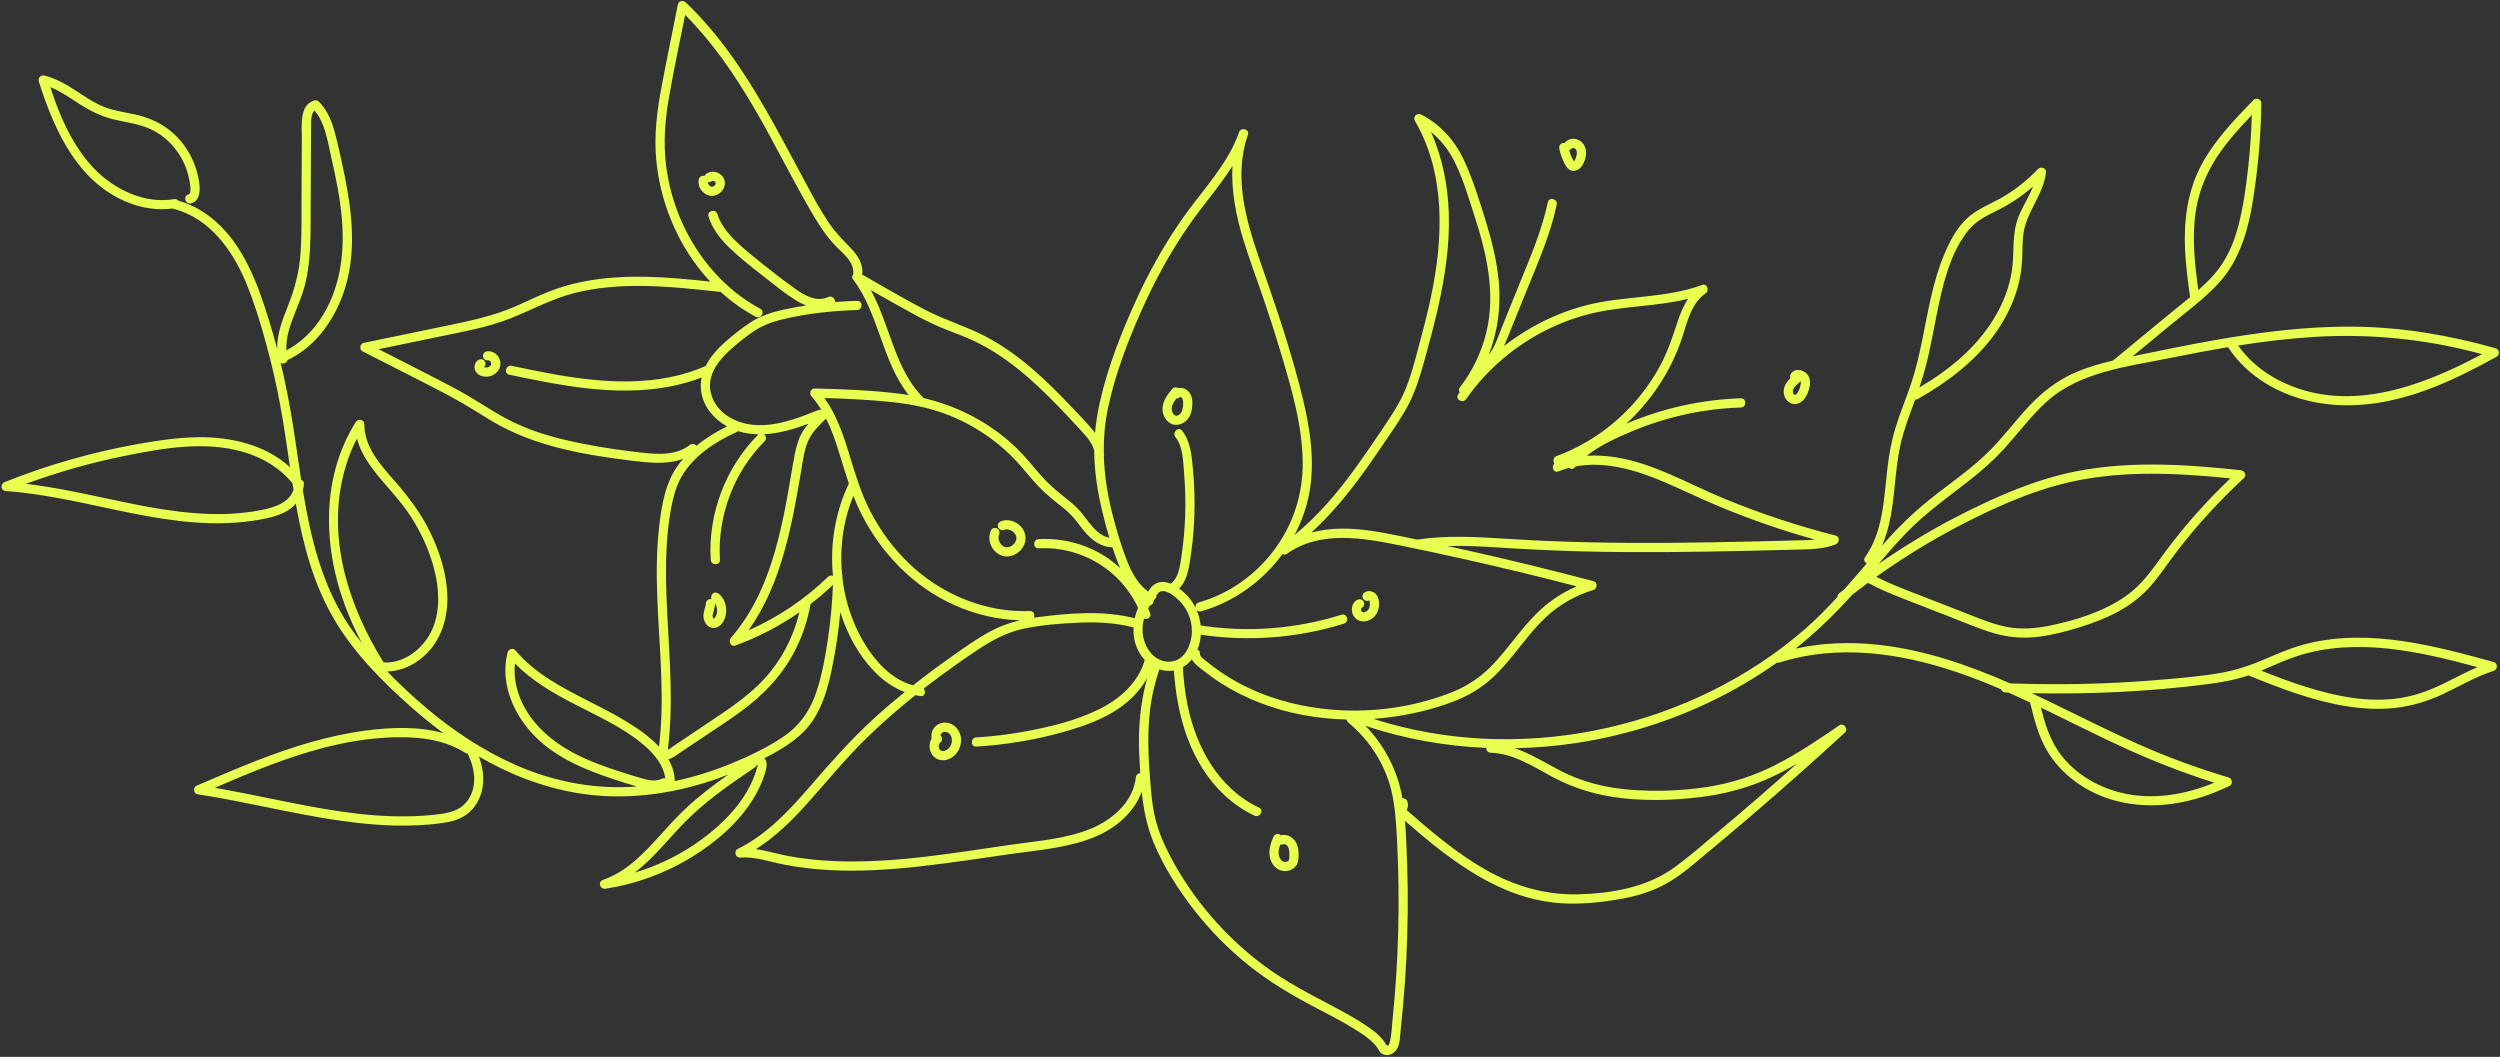 <?xml version="1.0" encoding="UTF-8" standalone="no"?><svg xmlns="http://www.w3.org/2000/svg" xmlns:xlink="http://www.w3.org/1999/xlink" fill="#000000" height="209.9" preserveAspectRatio="xMidYMid meet" version="1" viewBox="-0.3 -0.2 496.5 209.9" width="496.5" zoomAndPan="magnify"><rect x="-0.3" y="-0.2" width="496.5" height="209.9" fill="#333333" stroke="none"/><g id="change1_1"><path d="M232.035,83.815c1.29,0.819,2.874,0.177,3.699-0.975c0.394-0.55,0.594-1.223,0.687-1.886 c0.102-0.725,0.139-1.475-0.037-2.193c-0.2-0.819-0.727-1.487-1.517-1.794c-0.38-0.148-0.794-0.178-1.182-0.094 c-0.35-0.211-0.86-0.23-1.141,0.111c-0.897,1.089-1.78,2.226-1.953,3.672C230.449,81.854,231.006,83.162,232.035,83.815z M233.08,82.307C233.191,82.338,233.128,82.336,233.08,82.307L233.08,82.307z M233.462,82.359 C233.478,82.359,233.483,82.359,233.462,82.359L233.462,82.359z M232.409,80.776c0.003-0.022,0.007-0.047,0.01-0.059 c0.018-0.074,0.033-0.148,0.053-0.222c0.036-0.132,0.079-0.261,0.128-0.389c-0.015,0.037-0.064,0.134,0.015-0.033 c0.033-0.069,0.066-0.137,0.101-0.205c0.064-0.123,0.133-0.242,0.205-0.36c0.124-0.202,0.262-0.394,0.402-0.584 c0.257,0.025,0.521-0.052,0.719-0.253c0.002-0.002,0.001-0.001,0.003-0.003c0.016-0.006,0.033-0.013,0.045-0.018 c0.018,0.001,0.034,0.001,0.053,0.001c0.035,0.019,0.094,0.033,0.134,0.039c0.006,0.004,0.009,0.006,0.016,0.011 c0.026,0.017,0.053,0.034,0.08,0.05c0.003,0.004,0.026,0.027,0.047,0.047c0.02,0.026,0.046,0.061,0.053,0.073 c0.02,0.033,0.076,0.162,0.085,0.172c0.036,0.109,0.068,0.218,0.09,0.33c0.003,0.013,0.01,0.071,0.015,0.104 c0.002,0.034,0.005,0.077,0.006,0.088c0.007,0.103,0.009,0.206,0.009,0.309c0,0.119-0.004,0.239-0.011,0.358 c-0.004,0.064-0.008,0.128-0.013,0.191c-0.001,0.016-0.014,0.15-0.016,0.18c-0.015,0.113-0.081,0.434-0.134,0.613 c-0.018,0.061-0.039,0.12-0.059,0.181c-0.003,0.008-0.018,0.045-0.027,0.069c-0.049,0.107-0.105,0.212-0.167,0.311 c-0.022,0.034-0.045,0.068-0.069,0.101c-0.015,0.017-0.037,0.043-0.045,0.052c-0.072,0.069-0.141,0.141-0.216,0.206 c-0.017,0.007-0.131,0.086-0.159,0.102c-0.009,0.005-0.044,0.024-0.072,0.039c-0.035,0.011-0.131,0.048-0.132,0.049 c-0.046,0.013-0.093,0.023-0.139,0.033c-0.011,0-0.013,0-0.027,0c-0.04,0-0.086-0.006-0.126-0.001c0,0,0,0,0,0 c-0.059-0.02-0.124-0.036-0.186-0.051c0,0,0,0,0,0c-0.036-0.022-0.107-0.076-0.149-0.089c-0.001,0,0,0-0.001,0 c-0.028-0.026-0.058-0.051-0.085-0.078c-0.042-0.042-0.081-0.087-0.119-0.132c-0.009-0.02-0.087-0.132-0.107-0.167 c-0.024-0.043-0.045-0.087-0.069-0.13c-0.005-0.008-0.007-0.011-0.01-0.017c0-0.001,0-0.001,0-0.002 c-0.042-0.161-0.094-0.314-0.127-0.477c-0.001-0.037-0.013-0.15-0.013-0.191C232.395,80.941,232.401,80.858,232.409,80.776z M198.534,103.3c-0.447,0.166-0.8,0.626-0.638,1.124c0.142,0.438,0.644,0.817,1.124,0.638c0.105-0.039,0.21-0.073,0.319-0.098 c0.004-0.001,0.054-0.015,0.091-0.022c0.009,0,0.012,0.002,0.025,0.002c0.099-0.003,0.197-0.009,0.296-0.004 c0.044,0.002,0.088,0.007,0.132,0.009c0.005,0,0.006,0,0.01,0c0.012,0.004,0.021,0.007,0.041,0.012 c0.097,0.026,0.194,0.045,0.289,0.076c0.042,0.013,0.084,0.03,0.126,0.043c0.008,0.003,0.01,0.003,0.016,0.005 c0.005,0.003,0.006,0.003,0.012,0.006c0.079,0.041,0.16,0.08,0.237,0.125c0.048,0.028,0.096,0.058,0.142,0.088 c0.012,0.008,0.064,0.045,0.099,0.07c0.027,0.022,0.058,0.047,0.061,0.05c0.033,0.029,0.066,0.06,0.098,0.091 c0.061,0.059,0.115,0.122,0.171,0.185c-0.01-0.007,0.091,0.117,0.123,0.169c0.054,0.087,0.123,0.194,0.158,0.295 c0.009,0.038,0.022,0.086,0.031,0.117c0.016,0.055,0.027,0.11,0.039,0.166c0.001-0.006,0-0.015,0.003-0.017 c0,0,0.001,0.019,0.001,0.035c0.001,0.003,0.001,0.006,0.002,0.009c0.02,0.081,0.009,0.059-0.001,0.023 c0.003,0.093,0.008,0.25,0.007,0.259c-0.001,0.026-0.004,0.052-0.006,0.077c-0.004,0.011-0.019,0.114-0.026,0.141 c-0.025,0.105-0.063,0.205-0.095,0.308c0,0,0,0,0,0c-0.003,0.005-0.004,0.007-0.007,0.012c-0.023,0.042-0.043,0.086-0.066,0.128 c-0.056,0.102-0.12,0.197-0.186,0.292c-0.048,0.055-0.095,0.109-0.146,0.162c-0.071,0.073-0.147,0.139-0.224,0.205 c-0.017,0.01-0.114,0.084-0.154,0.109c-0.101,0.063-0.205,0.118-0.311,0.17c-0.064,0.022-0.127,0.045-0.192,0.064 c-0.042,0.012-0.248,0.047-0.259,0.055c-0.081,0.006-0.161,0.013-0.242,0.011c-0.048-0.001-0.095-0.005-0.142-0.009 c-0.002-0.001-0.002,0-0.004-0.001c-0.11-0.027-0.231-0.081-0.341-0.096c-0.035-0.018-0.07-0.034-0.104-0.053 c-0.085-0.046-0.164-0.099-0.245-0.152c-0.004-0.002-0.005-0.002-0.008-0.004c-0.025-0.016-0.066-0.059-0.083-0.074 c-0.088-0.08-0.166-0.168-0.247-0.256c-0.007-0.007-0.015-0.018-0.022-0.028c-0.029-0.042-0.059-0.083-0.087-0.126 c-0.058-0.091-0.112-0.186-0.161-0.283c-0.002-0.004-0.014-0.029-0.026-0.056c-0.016-0.045-0.05-0.133-0.055-0.147 c-0.033-0.103-0.061-0.207-0.083-0.313c0-0.002-0.006-0.024-0.012-0.049c-0.001-0.009-0.001-0.014-0.003-0.027 c-0.003-0.032-0.005-0.064-0.007-0.096c-0.007-0.119,0-0.234,0.004-0.353c0-0.016-0.001-0.016-0.001-0.025 c0.011-0.047,0.026-0.098,0.029-0.112c0.013-0.052,0.027-0.104,0.044-0.155c0.017-0.053,0.114-0.279,0.014-0.054 c0.195-0.435,0.14-1.003-0.328-1.251c-0.399-0.211-1.042-0.138-1.251,0.328c-0.52,1.161-0.421,2.504,0.293,3.571 c0.695,1.038,1.869,1.763,3.151,1.635c1.437-0.143,2.653-1.107,3.189-2.438c0.495-1.23,0.152-2.605-0.744-3.553 C201.447,103.309,199.864,102.806,198.534,103.3z M198.008,106.833c-0.006-0.028-0.011-0.056-0.008-0.063 C198.003,106.796,198.005,106.815,198.008,106.833z M198.432,107.819C198.399,107.777,198.378,107.742,198.432,107.819 L198.432,107.819z M200.31,108.373C200.209,108.423,200.265,108.393,200.31,108.373L200.31,108.373z M201.201,107.673 C201.212,107.66,201.213,107.658,201.201,107.673L201.201,107.673z M201.54,106.467c0,0.01,0.001,0.017,0.001,0.032 c-0.005-0.019-0.007-0.037-0.006-0.051C201.537,106.454,201.539,106.461,201.54,106.467z M188.125,143.403 c-0.912-0.246-1.852-0.028-2.563,0.589c-0.708,0.616-0.982,1.507-0.852,2.417c0.004,0.025,0.014,0.047,0.021,0.071 c-0.547,0.864-0.535,2.059-0.066,2.953c0.319,0.609,0.89,1.057,1.545,1.254c0.696,0.209,1.425,0.091,2.076-0.2 c1.367-0.61,2.19-2.014,2.28-3.475C190.663,145.42,189.709,143.83,188.125,143.403z M186.13,147.88 c-0.004-0.002,0.001-0.026,0.007-0.054C186.136,147.855,186.133,147.882,186.13,147.88z M186.189,148.4 c0,0.001,0.022,0.068,0.033,0.097C186.202,148.462,186.186,148.428,186.189,148.4z M186.861,148.964 C186.92,148.969,186.902,148.969,186.861,148.964L186.861,148.964z M187.496,148.848 C187.519,148.838,187.515,148.84,187.496,148.848L187.496,148.848z M187.918,148.593 C187.936,148.581,187.94,148.578,187.918,148.593L187.918,148.593z M188.734,147.058c-0.002,0.021-0.009,0.076-0.014,0.108 c-0.019,0.102-0.039,0.204-0.067,0.304c-0.016,0.057-0.032,0.114-0.051,0.169c0,0.001-0.021,0.054-0.035,0.094 c-0.019,0.039-0.044,0.096-0.045,0.097c-0.034,0.067-0.071,0.132-0.111,0.196c-0.021,0.033-0.101,0.146-0.114,0.169 c-0.059,0.071-0.119,0.142-0.184,0.208c-0.076,0.077-0.156,0.147-0.237,0.217c-0.002,0.002-0.002,0.001-0.005,0.003 c-0.061,0.041-0.122,0.083-0.186,0.121c-0.074,0.044-0.15,0.082-0.227,0.12c-0.017,0.007-0.034,0.014-0.046,0.017 c-0.057,0.016-0.112,0.037-0.17,0.051c-0.057,0.015-0.16,0.024-0.182,0.027c-0.075,0.002-0.151,0.002-0.226-0.001 c-0.013-0.002-0.027-0.004-0.038-0.008c-0.054-0.017-0.11-0.032-0.164-0.047c0.005,0.003,0.006,0.003,0.012,0.007 c-0.004-0.003-0.01-0.005-0.014-0.008c-0.001,0-0.002-0.001-0.003-0.001c-0.034-0.01-0.061-0.03-0.061-0.034 c-0.011-0.006-0.022-0.011-0.032-0.017c0,0-0.037-0.021-0.068-0.04c-0.007-0.008-0.007-0.01-0.018-0.022 c-0.028-0.029-0.057-0.059-0.086-0.087c-0.005-0.006-0.01-0.011-0.015-0.017c-0.022-0.047-0.079-0.115-0.12-0.18 c-0.001-0.006-0.005-0.023-0.015-0.062c-0.016-0.06-0.037-0.119-0.052-0.18c-0.009-0.038-0.016-0.077-0.024-0.115 c0-0.006,0-0.007,0-0.014c-0.001-0.105-0.001-0.208,0.002-0.313c0-0.003,0-0.004,0-0.007c0.011-0.047,0.026-0.103,0.03-0.118 c0.011-0.04,0.026-0.078,0.036-0.118c0.001-0.004,0.001-0.004,0.002-0.007c0-0.001,0-0.001,0.001-0.001 c0.025-0.043,0.052-0.089,0.075-0.134c0.005-0.01,0.007-0.015,0.011-0.022c0.081-0.075,0.151-0.156,0.24-0.225 c0.379-0.295,0.333-0.987,0-1.293c-0.014-0.013-0.03-0.022-0.044-0.034c0.001-0.008,0.002-0.014,0.002-0.021 c0.01-0.041,0.023-0.092,0.023-0.095c0.008-0.029,0.019-0.057,0.029-0.085c-0.012,0.05,0.086-0.135,0.117-0.19 c0.002-0.001,0.001,0,0.002-0.001c0.055-0.047,0.113-0.107,0.161-0.16c0.004-0.004,0.004-0.005,0.006-0.008 c0.007-0.004,0.01-0.005,0.019-0.01c0.043-0.025,0.088-0.052,0.13-0.078c0.016-0.01,0.018-0.011,0.028-0.017 c0.034-0.012,0.068-0.025,0.102-0.035c0,0,0.05-0.011,0.092-0.021c0.044-0.003,0.128-0.012,0.129-0.012 c0.053-0.001,0.105,0.003,0.158,0.005c0.015,0.001,0.022,0,0.031,0c0.01,0.004,0.021,0.008,0.039,0.014 c0.084,0.028,0.17,0.05,0.253,0.078c0.026,0.013,0.068,0.032,0.087,0.042c0.047,0.025,0.094,0.052,0.139,0.081 c0.021,0.014,0.074,0.05,0.092,0.061c0.025,0.022,0.051,0.043,0.075,0.065c0.039,0.036,0.078,0.074,0.115,0.113 c0.014,0.015,0.084,0.109,0.093,0.116c0.058,0.09,0.114,0.179,0.164,0.275c0.009,0.017,0.014,0.026,0.018,0.032 c0.003,0.011,0.005,0.018,0.01,0.032c0.018,0.056,0.037,0.11,0.054,0.167c0.028,0.097,0.049,0.197,0.066,0.296 c0.003,0.032,0.01,0.089,0.011,0.11c0.005,0.088,0.007,0.177,0.005,0.265C188.741,146.94,188.738,146.999,188.734,147.058z M186.567,148.87c0-0.003,0.019,0.006,0.067,0.035c-0.001,0-0.002,0-0.003-0.001C186.61,148.892,186.588,148.881,186.567,148.87z M255.394,167.833C255.395,167.833,255.395,167.833,255.394,167.833c0.013,0.022,0.027,0.043,0.04,0.063 C255.438,167.906,255.427,167.893,255.394,167.833z M256.047,166.008c-0.565-0.357-1.315-0.506-1.963-0.303 c-0.117-0.124-0.261-0.218-0.413-0.253c-0.534-0.122-0.927,0.164-1.124,0.638c-0.519,1.246-0.903,2.543-0.66,3.901 c0.212,1.188,1.017,2.296,2.186,2.679c1.107,0.363,2.443-0.029,3.091-1.014c0.381-0.579,0.424-1.299,0.433-1.971 c0.009-0.647-0.025-1.33-0.235-1.948C257.118,167.021,256.693,166.416,256.047,166.008z M255.199,167.635 C255.295,167.697,255.236,167.663,255.199,167.635L255.199,167.635z M254.3,170.76C254.406,170.823,254.338,170.792,254.3,170.76 L254.3,170.76z M254.581,170.919C254.596,170.924,254.594,170.923,254.581,170.919L254.581,170.919z M255.743,170.301 C255.75,170.263,255.758,170.233,255.743,170.301L255.743,170.301z M255.754,170.142c-0.004,0.058-0.008,0.116-0.014,0.174 c-0.003,0.013-0.004,0.018-0.008,0.037c-0.013,0.059-0.029,0.117-0.043,0.176c-0.007,0.022-0.014,0.044-0.021,0.066 c-0.043,0.08-0.134,0.19-0.016,0.057c-0.022,0.024-0.072,0.094-0.118,0.139c-0.008,0.003-0.012,0.004-0.03,0.014 c-0.037,0.021-0.073,0.045-0.11,0.066c-0.015,0.008-0.041,0.024-0.066,0.037c-0.013,0.002-0.023,0.003-0.045,0.009 c-0.016,0.004-0.095,0.034-0.155,0.049c-0.008,0-0.008-0.001-0.022,0c-0.044,0.002-0.088,0.006-0.133,0.007 c-0.045,0.001-0.119,0.003-0.185-0.002c-0.01-0.003-0.02-0.006-0.035-0.011c-0.053-0.015-0.107-0.028-0.161-0.042 c-0.009-0.002-0.028-0.008-0.046-0.013c-0.004-0.002-0.009-0.004-0.012-0.005c-0.079-0.044-0.154-0.094-0.232-0.14 c-0.002-0.001-0.004-0.003-0.005-0.004c-0.037-0.034-0.075-0.067-0.11-0.103c-0.036-0.035-0.069-0.073-0.103-0.11 c-0.013-0.013-0.012-0.012-0.019-0.018c-0.002-0.003,0.001,0-0.002-0.004c-0.092-0.147-0.181-0.29-0.254-0.446 c-0.01-0.034-0.056-0.158-0.067-0.194c-0.033-0.111-0.061-0.224-0.083-0.338c-0.002-0.01-0.006-0.037-0.011-0.063 c-0.004-0.04-0.01-0.103-0.011-0.116c-0.008-0.125-0.01-0.25-0.005-0.376c0.002-0.064,0.006-0.129,0.011-0.193 c0.002-0.027,0.009-0.096,0.011-0.122c0.019-0.133,0.046-0.266,0.076-0.397c0.059-0.26,0.14-0.513,0.226-0.764 c0.156,0.052,0.324,0.061,0.489-0.005c0.067-0.026,0.135-0.043,0.203-0.061c0.013,0.004,0.09-0.001,0.149-0.003 c0.004,0.001,0.004,0.001,0.009,0.003c0.046,0.014,0.094,0.027,0.14,0.04c0.002,0.001,0.009,0.003,0.014,0.005 c0.033,0.018,0.092,0.048,0.104,0.055c0.043,0.025,0.084,0.053,0.126,0.08c0.071,0.068,0.141,0.133,0.207,0.206 c-0.002-0.003-0.002-0.003-0.004-0.006c0.001,0.002,0.003,0.005,0.004,0.007c0,0,0,0,0,0c0.019,0.021,0.036,0.051,0.039,0.062 c0.013,0.019,0.025,0.038,0.036,0.056c0.023,0.039,0.044,0.079,0.064,0.119c0.013,0.025,0.033,0.075,0.043,0.1 c0.071,0.202,0.123,0.411,0.156,0.623c0,0.029,0.02,0.228,0.022,0.252c0.008,0.122,0.011,0.244,0.013,0.366 C255.772,169.655,255.769,169.9,255.754,170.142z M271.592,119.022c-0.008,0.001-0.019,0.004-0.025,0.005 c-0.005-0.002-0.013-0.002-0.016-0.004c0.01-0.001,0.02-0.003,0.03-0.002C271.583,119.02,271.589,119.021,271.592,119.022 C271.592,119.021,271.592,119.021,271.592,119.022z M270.061,120.573c0.014-0.008,0.029-0.016,0.043-0.024 C270.095,120.556,270.075,120.565,270.061,120.573C270.061,120.574,270.061,120.574,270.061,120.573z M272.628,117.515 c-0.538-0.38-1.33-0.446-1.891-0.074c-0.398,0.264-0.606,0.819-0.328,1.251c0.248,0.384,0.789,0.594,1.21,0.348 c0.005,0.006,0.009,0.011,0.015,0.018c0.012,0.024,0.025,0.047,0.04,0.069c0.021,0.07,0.044,0.139,0.059,0.211 c0.001,0.004,0.003,0.012,0.005,0.017c-0.026-0.083,0.007,0.049,0.009,0.085c0.012,0.18,0.011,0.361-0.003,0.54 c-0.002,0.021-0.003,0.057-0.006,0.091c-0.001,0.005-0.003,0.009-0.004,0.014c-0.023,0.115-0.046,0.228-0.079,0.341 c-0.013,0.045-0.029,0.089-0.043,0.133c-0.004,0.012-0.004,0.02-0.005,0.029c-0.022,0.05-0.056,0.104-0.076,0.14 c-0.029,0.051-0.075,0.104-0.103,0.158c-0.014,0.016-0.027,0.032-0.041,0.048c-0.048,0.052-0.098,0.102-0.151,0.15 c0.006,0.001,0.003,0.008-0.029,0.03c-0.01,0.007-0.021,0.013-0.032,0.021c-0.01,0.009-0.023,0.019-0.025,0.024 c0.002-0.006,0.007-0.009,0.01-0.014c-0.044,0.03-0.089,0.06-0.135,0.087c-0.031,0.018-0.062,0.035-0.094,0.052 c-0.007,0.004-0.014,0.007-0.021,0.01c-0.052,0.016-0.105,0.04-0.154,0.054c-0.046,0.013-0.111,0.019-0.163,0.035 c-0.019,0.001-0.037,0.002-0.056,0.003c-0.014,0-0.051-0.001-0.089-0.003c-0.034-0.008-0.129-0.024-0.154-0.032 c-0.009-0.003-0.011-0.003-0.018-0.005c-0.025-0.014-0.049-0.029-0.073-0.043c-0.02-0.018-0.042-0.035-0.056-0.05 c-0.003-0.003-0.007-0.008-0.01-0.012c-0.023-0.037-0.048-0.073-0.068-0.112c-0.003-0.005-0.006-0.011-0.008-0.016 c-0.016-0.048-0.032-0.095-0.045-0.144c-0.007-0.028-0.012-0.056-0.018-0.084c-0.001-0.004-0.001-0.005-0.002-0.008 c0.001-0.047,0.004-0.095,0.005-0.109c0-0.009,0.001-0.018,0.001-0.027c0.009-0.041,0.019-0.083,0.031-0.124 c0.009-0.014,0.017-0.028,0.025-0.042c0,0,0,0-0.001,0c0,0,0,0,0.001-0.001c0,0,0,0,0,0c0,0,0,0,0,0 c0.002-0.002,0.005-0.005,0.007-0.007c0.056-0.056,0.092-0.055,0.036-0.017c0.027-0.017,0.054-0.034,0.084-0.047 c0.436-0.2,0.577-0.864,0.328-1.251c-0.29-0.449-0.785-0.542-1.251-0.328c-0.891,0.41-1.18,1.444-1.044,2.34 c0.132,0.872,0.768,1.611,1.616,1.856c0.984,0.284,2.062-0.112,2.769-0.815c0.754-0.75,1.061-1.883,0.966-2.927 C273.504,118.64,273.254,117.955,272.628,117.515z M270.051,120.579c-0.002,0.001-0.004,0.002-0.006,0.004c0,0,0,0,0,0 C270.047,120.581,270.049,120.58,270.051,120.579C270.051,120.579,270.051,120.579,270.051,120.579z M270.026,120.593 C270.026,120.593,270.026,120.593,270.026,120.593c-0.008,0.004-0.011,0.007-0.02,0.011 C270.013,120.601,270.019,120.597,270.026,120.593z M270,120.924c0.005,0.029,0.01,0.054,0.011,0.054 C270.004,120.974,270.001,120.951,270,120.924z M271.643,119.028c0.002-0.002,0.005-0.002,0.008-0.004c0.012,0,0.026,0.001,0.033,0 C271.667,119.028,271.656,119.027,271.643,119.028z M271.551,119.022c-0.015-0.008-0.004-0.014,0.038-0.002 c0.001,0,0.001,0.001,0.002,0.001c0.001,0,0.002,0,0.002,0c0,0-0.001,0-0.001,0c0.007,0.003,0.015,0.007,0.021,0.01 c-0.02,0-0.034-0.002-0.046-0.005C271.483,119.04,271.508,119.027,271.551,119.022z M271.653,119.023 c0.002-0.001,0.005-0.002,0.007-0.004c0.004-0.002,0.083-0.043,0.088-0.054C271.728,119.003,271.682,119.019,271.653,119.023z M271.177,121.133c-0.005,0.003-0.009,0.006-0.014,0.009c0.023-0.038,0.064-0.061,0.075-0.059c-0.001,0.001-0.002,0.002-0.003,0.003 C271.229,121.09,271.199,121.113,271.177,121.133z M141.913,38.558c0.951-0.371,1.644-1.182,1.744-2.213 c0.083-0.86-0.423-1.676-1.153-2.1c-0.38-0.221-0.836-0.351-1.277-0.346c-0.54,0.007-1.007,0.205-1.417,0.548 c-0.099,0.083-0.167,0.192-0.21,0.313c-0.083-0.025-0.167-0.042-0.247-0.038c-0.236,0.011-0.482,0.088-0.646,0.268 c-0.175,0.191-0.235,0.391-0.268,0.646C138.209,37.445,140.126,39.255,141.913,38.558z M141.474,35.767 c-0.018-0.007-0.032-0.014-0.031-0.016C141.443,35.751,141.456,35.758,141.474,35.767z M141.276,35.712c-0.001,0-0.003,0-0.004,0 c0.003-0.001,0.009-0.001,0.01-0.002C141.281,35.711,141.277,35.711,141.276,35.712z M140.26,35.976 C140.26,35.976,140.26,35.977,140.26,35.976c0.001,0.023,0.002,0.058,0.004,0.12C140.263,36.056,140.262,36.016,140.26,35.976z M140.495,36.545c-0.004-0.005-0.009-0.01-0.013-0.015C140.371,36.403,140.46,36.497,140.495,36.545z M141.024,36.876 c-0.059-0.003-0.09-0.017-0.085-0.023c-0.012-0.003-0.025-0.005-0.036-0.009c-0.004-0.001-0.008-0.003-0.012-0.004 c-0.039-0.028-0.143-0.071-0.161-0.082c-0.026-0.016-0.051-0.033-0.076-0.05c-0.008-0.005-0.007-0.004-0.012-0.008 c-0.037-0.036-0.073-0.076-0.097-0.102c-0.016-0.017-0.031-0.034-0.047-0.051c-0.029-0.047-0.103-0.156-0.112-0.171 c-0.014-0.025-0.028-0.05-0.041-0.076c0.005,0.016,0.007,0.022,0.013,0.044c-0.005-0.021-0.013-0.041-0.02-0.061 c-0.014-0.031-0.022-0.057-0.023-0.07c-0.011-0.029-0.021-0.058-0.029-0.088c-0.011-0.041-0.018-0.109-0.022-0.148 c0.275,0.058,0.562-0.021,0.808-0.214c0,0,0.001,0,0.001,0c-0.03,0.024-0.06,0.048-0.061,0.047c0,0,0.073-0.047,0.081-0.051 c0.003-0.002,0.006-0.003,0.008-0.004c0.029-0.009,0.058-0.018,0.088-0.026c-0.018,0.001-0.033,0.002-0.045,0.003 c0.001-0.001,0.002-0.001,0.004-0.002c0.01-0.001,0.023-0.001,0.043-0.002c0.001,0,0.002,0,0.003,0 c0.005-0.001,0.01-0.003,0.015-0.004c0.011-0.002,0.036-0.005,0.055-0.009c0,0,0.004,0.001,0.005,0.001 c-0.017,0.006-0.042,0.01-0.068,0.012c0.04-0.001,0.08,0,0.119,0.002c0.041,0.01,0.082,0.018,0.123,0.03 c0.017,0.005,0.034,0.011,0.051,0.017c0.044,0.023,0.102,0.054,0.106,0.056c0.013,0.008,0.043,0.029,0.07,0.047 c0.016,0.014,0.032,0.027,0.039,0.035c0.025,0.024,0.052,0.061,0.071,0.088c-0.013-0.021-0.031-0.05-0.061-0.098 c0.027,0.044,0.059,0.084,0.084,0.129c0.003,0.005,0.005,0.009,0.007,0.014c0.012,0.037,0.026,0.078,0.028,0.087 c0.001,0.009,0.001,0.019,0.002,0.025c0,0.024-0.001,0.048-0.001,0.071c-0.009,0.04-0.017,0.081-0.029,0.12 c-0.003,0.009-0.008,0.02-0.011,0.032c-0.029,0.05-0.059,0.099-0.089,0.149c0.012-0.011,0.018-0.019,0.034-0.032 c-0.017,0.014-0.032,0.036-0.048,0.055c-0.003,0.006-0.006,0.011-0.01,0.017c-0.02,0.032-0.038,0.042-0.039,0.034 c-0.024,0.025-0.049,0.05-0.075,0.074c-0.004,0.005-0.009,0.009-0.016,0.016c-0.003,0.003-0.006,0.006-0.009,0.009 c-0.022,0.02-0.052,0.04-0.073,0.062c0.017-0.018,0.024-0.024,0.037-0.037c-0.054,0.034-0.109,0.064-0.165,0.096 c-0.01,0.003-0.019,0.007-0.029,0.01c-0.024,0.008-0.071,0.025-0.117,0.038c-0.027,0.001-0.054,0.004-0.081,0.004 c-0.024,0-0.048,0-0.072-0.001c0.012,0.004,0.019,0.005,0.034,0.011c-0.014-0.005-0.03-0.007-0.045-0.011 C141.031,36.876,141.028,36.876,141.024,36.876z M141.778,36.003C141.802,36.037,141.809,36.051,141.778,36.003L141.778,36.003z M141.709,36.531c-0.005,0.008-0.009,0.015-0.014,0.023c-0.005,0.006-0.01,0.012-0.014,0.017c-0.011,0.012-0.023,0.023-0.035,0.034 C141.646,36.598,141.666,36.571,141.709,36.531z M141.2,35.728c-0.004,0-0.008,0.001-0.011,0.001c0.001,0,0.003-0.001,0.004-0.001 C141.195,35.728,141.197,35.728,141.2,35.728z M140.345,36.301c-0.001-0.002-0.002-0.004-0.003-0.006 c-0.002-0.004-0.003-0.008-0.005-0.012c-0.008-0.023-0.015-0.047-0.023-0.07C140.312,36.197,140.322,36.218,140.345,36.301z M141.047,36.876c-0.004,0-0.008,0-0.011,0c-0.032-0.008-0.064-0.016-0.097-0.023C140.943,36.848,140.982,36.854,141.047,36.876z M141.572,36.679c-0.006,0.005-0.011,0.011-0.016,0.016c-0.009,0.008-0.018,0.017-0.032,0.026c-0.004,0.003-0.009,0.005-0.014,0.008 C141.57,36.668,141.586,36.661,141.572,36.679z M97.833,69.851c-0.483-0.283-1.002-0.342-1.547-0.256 c-0.212,0.034-0.443,0.243-0.546,0.42c-0.115,0.196-0.163,0.485-0.092,0.704c0.072,0.221,0.209,0.435,0.42,0.546 c0.209,0.111,0.409,0.127,0.635,0.1c0.001,0,0.002,0,0.002,0.001c-0.045,0.006-0.089,0.012-0.134,0.018 c0.07-0.008,0.138-0.005,0.207-0.002c0.011,0.003,0.023,0.004,0.034,0.007c-0.009-0.004-0.014-0.006-0.016-0.007 c0.003,0,0.005,0,0.008,0c0.01,0.002,0.021,0.007,0.037,0.014c0.001,0,0.002,0,0.003,0.001c0.033,0.01,0.065,0.025,0.098,0.035 c-0.034-0.01-0.049-0.015-0.07-0.022c0.001,0,0.002,0.001,0.002,0.001c0.034,0.019,0.067,0.039,0.1,0.06 c0.008,0.007,0.017,0.014,0.022,0.019c0.031,0.029,0.062,0.059,0.091,0.091c0.008,0.009,0.016,0.018,0.024,0.027 c0.039,0.061,0.073,0.123,0.108,0.187c0.006,0.016,0.012,0.032,0.017,0.049c0.009,0.032,0.013,0.064,0.02,0.096 c0.003,0.049,0.002,0.097,0,0.146c-0.011,0.045-0.02,0.09-0.033,0.136c-0.011,0.022-0.022,0.043-0.034,0.064 c-0.006,0.011-0.022,0.043-0.039,0.073c-0.006,0.006-0.005,0.004-0.012,0.012c-0.057,0.065-0.12,0.122-0.183,0.18 c-0.027,0.018-0.054,0.037-0.082,0.054c-0.036,0.022-0.073,0.043-0.111,0.063c-0.013,0.007-0.048,0.023-0.077,0.037 c-0.006,0.002-0.015,0.006-0.018,0.007c-0.041,0.014-0.081,0.026-0.123,0.038c-0.043,0.012-0.087,0.017-0.131,0.026 c-0.108,0.009-0.215,0.007-0.323,0c-0.068-0.016-0.138-0.03-0.206-0.049c-0.011-0.007-0.023-0.013-0.034-0.02 c0.286-0.28,0.365-0.784,0.15-1.118c-0.282-0.438-0.792-0.558-1.251-0.328c-0.501,0.251-0.765,0.791-0.81,1.328 c-0.041,0.494,0.169,0.974,0.503,1.329c0.618,0.656,1.617,0.806,2.462,0.626c0.748-0.159,1.442-0.646,1.84-1.299 c0.455-0.746,0.439-1.664,0.027-2.422C98.559,70.427,98.219,70.078,97.833,69.851z M96.73,71.363c0.002,0,0.003,0,0.005-0.001 C96.733,71.362,96.732,71.363,96.73,71.363C96.73,71.363,96.73,71.363,96.73,71.363z M96.842,71.395 c0.01,0.004,0.019,0.007,0.03,0.013c-0.024-0.008-0.047-0.015-0.059-0.019C96.822,71.392,96.832,71.392,96.842,71.395z M141.047,124.474c1.105,0.224,2.038-0.598,2.469-1.549c0.39-0.86,0.495-1.762,0.342-2.692c-0.154-0.941-0.65-1.862-1.375-2.485 c-0.362-0.311-0.941-0.383-1.293,0c-0.244,0.266-0.34,0.698-0.189,1.034c-0.066-0.015-0.134-0.024-0.203-0.021 c-0.508,0.023-0.898,0.402-0.914,0.914c-0.002,0.062-0.005,0.122-0.009,0.184c0.003-0.039,0.031-0.16-0.004,0.03 c-0.022,0.121-0.049,0.241-0.08,0.36c-0.062,0.24-0.137,0.476-0.203,0.715c-0.133,0.483-0.226,0.982-0.158,1.482 C139.551,123.338,140.096,124.281,141.047,124.474z M141.413,122.673c-0.021-0.013-0.042-0.025-0.041-0.029 C141.375,122.634,141.394,122.652,141.413,122.673z M141.45,122.695L141.45,122.695C141.449,122.695,141.45,122.695,141.45,122.695z M141.452,122.696c0.008,0.002,0.012,0.002,0.022,0.004c-0.009-0.002-0.012-0.002-0.019-0.002 C141.454,122.697,141.453,122.696,141.452,122.696z M141.45,122.694C141.45,122.694,141.45,122.694,141.45,122.694 c0,0,0.003-0.003,0.006-0.006c0,0,0,0,0,0C141.455,122.69,141.451,122.694,141.45,122.694z M141.408,122.692 C141.394,122.695,141.397,122.694,141.408,122.692L141.408,122.692z M141.477,122.669c-0.012,0.012-0.015,0.014-0.019,0.018 c0,0,0,0,0,0c0.006-0.006,0.013-0.012,0.022-0.02C141.479,122.667,141.478,122.668,141.477,122.669z M142.082,120.656 C142.079,120.637,142.079,120.639,142.082,120.656L142.082,120.656z M141.899,119.983c0.003,0.007,0.004,0.008,0.007,0.013 c0.003,0.008,0.005,0.017,0.01,0.032c0.027,0.079,0.055,0.157,0.078,0.237c0.04,0.136,0.064,0.274,0.092,0.411 c0.004,0.024,0.008,0.052,0.011,0.083c0.007,0.083,0.01,0.167,0.011,0.25c0.002,0.137-0.01,0.273-0.019,0.409 c-0.005,0.031-0.01,0.061-0.016,0.092c-0.016,0.081-0.036,0.162-0.058,0.242c-0.019,0.069-0.04,0.136-0.064,0.203 c-0.007,0.021-0.015,0.042-0.023,0.063c-0.066,0.133-0.131,0.264-0.213,0.389c-0.019,0.03-0.04,0.059-0.061,0.088 c-0.004,0.003-0.004,0.002-0.009,0.007c-0.051,0.043-0.098,0.096-0.146,0.144c-0.021,0.01-0.041,0.023-0.062,0.036 c-0.015-0.02-0.042-0.043-0.058-0.06c-0.005-0.005-0.004-0.003-0.007-0.007c-0.026-0.044-0.054-0.108-0.062-0.123 c-0.003-0.005-0.004-0.006-0.006-0.01c-0.001-0.006-0.001-0.008-0.003-0.015c-0.018-0.065-0.039-0.127-0.054-0.193 c-0.004-0.018-0.007-0.036-0.011-0.054c0,0,0,0,0,0c0.01-0.083-0.003-0.177,0.001-0.261c0-0.003,0-0.002,0-0.004 c0.008-0.05,0.018-0.1,0.028-0.149c0.044-0.212,0.105-0.42,0.166-0.628c0.144-0.494,0.267-0.989,0.284-1.506 c0-0.015-0.003-0.029-0.004-0.044C141.779,119.745,141.841,119.863,141.899,119.983z M312.016,29.194 c0.004-0.001,0.007-0.002,0.011-0.003c0.03-0.001,0.06,0,0.09-0.002C312.107,29.195,312.072,29.197,312.016,29.194z M312.215,31.887 c0.001,0,0.001,0.001,0.002,0.001c0,0-0.012,0.006-0.027,0.015C312.198,31.897,312.207,31.892,312.215,31.887z M310.467,32.356 c0.293,0.556,0.635,1.093,1.26,1.306c0.624,0.213,1.261-0.031,1.738-0.443c0.422-0.364,0.678-0.856,0.881-1.365 c0.195-0.49,0.313-1.007,0.342-1.534c0.056-1.038-0.389-2.121-1.332-2.63c-0.428-0.231-0.936-0.37-1.424-0.322 c-0.632,0.062-1.116,0.341-1.501,0.831c-0.14-0.029-0.283-0.031-0.415,0.012c-0.497,0.161-0.741,0.622-0.638,1.124 C309.592,30.387,309.967,31.407,310.467,32.356z M312.221,31.886c-0.001,0.001-0.001,0-0.002,0.001c0,0-0.001,0.001-0.001,0.001 c0,0,0,0,0.001,0c-0.011,0.011-0.019,0.018-0.027,0.024c-0.004,0-0.008,0-0.009,0.001c0.003-0.004,0.003-0.006,0.009-0.011 c-0.008,0.004-0.015,0.008-0.023,0.013c-0.018,0.002-0.028,0.003-0.028,0.004c0.021-0.031,0.054-0.039,0.076-0.033 c0.005-0.003,0.01-0.007,0.015-0.01C312.227,31.88,312.224,31.883,312.221,31.886z M312.139,31.92c0.001,0,0.01,0,0.022,0 c-0.02,0.011-0.038,0.022-0.038,0.024C312.124,31.931,312.133,31.928,312.139,31.92z M312.178,31.919c0.002,0,0.004,0,0.005,0 c-0.003,0.002-0.01,0.009-0.011,0.008C312.171,31.926,312.177,31.921,312.178,31.919z M312.368,31.964 c0.004,0.002,0.007,0.003,0.011,0.004c-0.014-0.008-0.017-0.011-0.024-0.016c-0.005-0.005-0.009-0.008-0.014-0.012 c0.005-0.003,0.046,0.018,0.071,0.07C312.408,32.001,312.389,31.982,312.368,31.964z M312.855,29.931c0,0.004,0,0.008,0,0.011 C312.849,29.885,312.849,29.803,312.855,29.931z M312.863,29.982c-0.002-0.003-0.004-0.012-0.006-0.022 C312.86,29.967,312.861,29.979,312.863,29.982z M311.922,29.228c-0.008,0.007-0.011,0.008-0.016,0.012 c0.007-0.009,0.015-0.017,0.023-0.027c0.001,0,0.003-0.001,0.005-0.001C311.929,29.218,311.925,29.224,311.922,29.228z M311.945,29.196c-0.002,0.001-0.003,0.001-0.004,0.002c0.005-0.007,0.011-0.013,0.017-0.02 C311.953,29.186,311.95,29.19,311.945,29.196z M311.901,29.246c0.004-0.002,0.008-0.004,0.013-0.007 c-0.077,0.106-0.023,0.039,0.026-0.016c0.008-0.006,0.017-0.012,0.023-0.015c0.018-0.004,0.035-0.009,0.053-0.014 c-0.01-0.001-0.016,0-0.027-0.001c0.001,0,0.001-0.001,0.001-0.001c0.012,0.001,0.024,0,0.036-0.001 c0.005-0.001,0.009-0.003,0.014-0.004c0.064-0.015,0.091-0.006,0.076,0.002c0.015-0.001,0.031-0.002,0.045-0.001 c0.006,0,0.007,0,0.012,0c0.055,0.013,0.111,0.025,0.165,0.042c0.018,0.006,0.036,0.012,0.053,0.018 c0.055,0.032,0.112,0.06,0.166,0.095c0.004,0.002,0.008,0.006,0.012,0.008c0.031,0.032,0.063,0.063,0.094,0.095 c-0.006-0.012-0.011-0.02-0.017-0.035c0.006,0.017,0.02,0.034,0.033,0.051c0.007,0.007,0.014,0.014,0.021,0.021 c0.028,0.028,0.028,0.042,0.018,0.04c0.012,0.018,0.027,0.043,0.042,0.071c0.002,0.005,0.002,0.008,0.004,0.014 c0.026,0.082,0.053,0.162,0.072,0.246c0.005,0.021,0.01,0.063,0.017,0.095c0.005,0.091,0.01,0.18,0.008,0.271 c-0.002,0.079-0.01,0.158-0.016,0.237c-0.007,0.037-0.013,0.074-0.02,0.11c-0.038,0.186-0.089,0.369-0.151,0.549 c-0.018,0.053-0.037,0.105-0.057,0.157c-0.002,0.005-0.006,0.016-0.01,0.027c0.009-0.03-0.064,0.139-0.076,0.164 c-0.038,0.072-0.079,0.142-0.124,0.21c-0.001,0.002-0.004,0.007-0.006,0.01c0.027-0.051-0.037,0.05-0.058,0.074 c-0.006,0.007-0.039,0.041-0.073,0.076c-0.105-0.173-0.201-0.352-0.293-0.532c-0.094-0.185-0.201-0.377-0.271-0.573 c0-0.001-0.001-0.002-0.001-0.002c-0.027-0.068-0.054-0.135-0.08-0.203c-0.039-0.102-0.077-0.204-0.113-0.308 c-0.07-0.202-0.132-0.407-0.19-0.612C311.542,29.563,311.74,29.436,311.901,29.246z M312.664,29.447 c0.005,0.005,0.011,0.011,0.016,0.016c0.012,0.017,0.023,0.034,0.032,0.05c0.001,0.002,0.006,0.009,0.008,0.012 C312.71,29.522,312.688,29.497,312.664,29.447z M356.287,78.193c-0.013,0.007-0.024,0.014-0.035,0.02 c-0.01,0.003-0.021,0.006-0.031,0.009C356.236,78.205,356.264,78.195,356.287,78.193z M356.123,78.227 c0.001,0.001,0.001,0.002,0.002,0.003c-0.003,0-0.006,0-0.01,0.001c-0.001-0.001-0.003-0.002-0.005-0.003 C356.115,78.228,356.118,78.228,356.123,78.227z M356.099,78.222c0.005,0.003,0.008,0.005,0.012,0.007 c-0.004,0-0.005,0.001-0.009,0.001c-0.01,0.001-0.008,0.001-0.016,0.002c-0.002-0.004-0.005-0.006-0.007-0.01 c0.004-0.002,0.006-0.001,0.01-0.004C356.085,78.22,356.09,78.221,356.099,78.222z M356.085,78.232c0,0.001,0.001,0.001,0.001,0.002 c0,0-0.001,0-0.001,0c0-0.001-0.001-0.001-0.002-0.002C356.084,78.232,356.085,78.232,356.085,78.232z M356.078,78.221 c-0.001,0.001-0.002,0.001-0.003,0.001c-0.006-0.008-0.015-0.017-0.023-0.025c-0.005-0.002-0.016-0.008-0.016-0.008 c-0.009-0.004-0.009-0.007-0.015-0.011c0-0.005,0-0.011,0-0.016c-0.001-0.001-0.001-0.002-0.002-0.003 c0.001,0,0.002,0.001,0.002,0.001c0.003-0.043,0.036-0.065,0.099,0.061c-0.009,0-0.016,0-0.022-0.001 c-0.014-0.008-0.019-0.011-0.032-0.018C356.07,78.209,356.074,78.214,356.078,78.221z M356.123,78.227 c-0.001-0.002-0.002-0.003-0.003-0.005C356.165,78.222,356.223,78.217,356.123,78.227z M355.783,77.719 c-0.001-0.004-0.002-0.008-0.004-0.012C355.745,77.583,355.804,77.625,355.783,77.719z M355.628,79.987 c1.287,0.342,2.361-0.619,2.886-1.703c0.558-1.151,0.967-2.609,0.338-3.813c-0.597-1.144-2.487-1.702-3.385-0.584 c-0.231,0.287-0.335,0.687-0.193,1.019c-0.666,0.653-1.216,1.412-1.323,2.377C353.827,78.403,354.49,79.685,355.628,79.987z M357.234,75.323c0.002,0.004,0.004,0.007,0.006,0.011c-0.01-0.011-0.018-0.021-0.026-0.035c0.007,0.008,0.01,0.012,0.018,0.02 C357.233,75.321,357.233,75.32,357.234,75.323z M355.861,77.096c-0.008,0.018-0.016,0.036-0.023,0.054 C355.846,77.124,355.855,77.1,355.861,77.096z M355.918,78.073C355.889,78.043,355.895,78.048,355.918,78.073L355.918,78.073z M356.213,78.231c0.003,0.001,0.003,0.001,0.006,0.001c-0.004,0.002-0.012,0.007-0.012,0.008 C356.206,78.236,356.212,78.235,356.213,78.231z M356.211,78.231C356.211,78.231,356.211,78.231,356.211,78.231 c0.001,0,0.001,0,0.002,0C356.212,78.231,356.212,78.231,356.211,78.231z M357.148,76.804c-0.033,0.101-0.067,0.201-0.104,0.3 c-0.015,0.04-0.03,0.079-0.045,0.118c-0.002,0.006-0.002,0.007-0.004,0.012c-0.002,0.004-0.002,0.004-0.004,0.008 c-0.079,0.169-0.163,0.335-0.261,0.494c-0.029,0.046-0.061,0.09-0.089,0.137c-0.004,0.006-0.006,0.012-0.01,0.019 c-0.05,0.067-0.118,0.132-0.172,0.184c-0.007,0.006-0.03,0.03-0.053,0.051c-0.015,0.009-0.07,0.039-0.12,0.067 c0.027-0.002,0.038,0.004-0.024,0.017c-0.003,0.001-0.007,0.002-0.01,0.003c-0.016,0.009-0.025,0.014-0.032,0.019 c-0.002,0-0.004,0-0.007-0.001c0.001-0.004,0.004-0.006,0.007-0.009c-0.005,0.001-0.01,0.003-0.014,0.004 c-0.01,0.002-0.007,0.002-0.014,0.003c-0.003,0-0.006-0.001-0.008-0.001c-0.011,0-0.034,0.001-0.059,0.003 c0.002,0.004,0.003,0.005,0.005,0.01c-0.001-0.001-0.011-0.006-0.015-0.009c-0.01,0.001-0.019,0.001-0.028,0.002 c0.001,0.002,0.002,0.003,0.003,0.005c-0.001-0.001-0.003-0.003-0.004-0.005c-0.042,0.003-0.058,0.004-0.002-0.002 c-0.002-0.003-0.006-0.006-0.009-0.009c-0.032,0.017-0.051-0.011-0.054-0.044c-0.027-0.018-0.023-0.027-0.003-0.018 c-0.025-0.021-0.049-0.04-0.069-0.058c-0.023-0.037-0.058-0.085-0.068-0.102c-0.014-0.026-0.027-0.052-0.041-0.078 c-0.015-0.067-0.039-0.136-0.058-0.202c-0.002,0.01-0.001,0.018-0.006,0.029c0.007-0.018-0.01-0.105-0.01-0.117 c-0.002-0.043,0.022-0.2,0.011-0.264c0.011-0.045,0.022-0.091,0.036-0.136c0.004-0.012,0.012-0.042,0.02-0.071 c0.016-0.035,0.033-0.071,0.051-0.105c0.054-0.105,0.115-0.207,0.181-0.306c0.027-0.04,0.055-0.078,0.082-0.117 c-0.088,0.128-0.019,0.024,0.036-0.041c0.316-0.371,0.688-0.69,1.06-1.003c0.023-0.02,0.041-0.045,0.061-0.067 c0.012,0.058,0.024,0.119,0.028,0.123c0.006,0.092,0.012,0.184,0.008,0.276c-0.002,0.052-0.009,0.104-0.01,0.156 c0,0.006,0,0.007,0,0.01c-0.002,0.007-0.003,0.011-0.005,0.02C357.278,76.343,357.223,76.575,357.148,76.804z M388.471,97.025 c3.376-2.565,6.659-5.208,9.498-8.373c2.673-2.979,5.073-6.217,8.028-8.932c6.621-6.084,16.167-7.103,24.63-8.81 c3.848-0.776,7.71-1.514,11.585-2.161c0.023,0.051,0.047,0.102,0.082,0.154c3.881,5.819,10.226,9.398,17,10.752 c7.778,1.554,15.715,0.117,23.043-2.68c4.569-1.744,8.932-3.966,13.204-6.337c0.697-0.387,0.524-1.46-0.218-1.671 c-9.093-2.577-18.456-4.174-27.92-4.289c-9.601-0.116-19.166,1.122-28.601,2.809c-4.772,0.853-9.522,1.826-14.268,2.811 c-0.44,0.091-0.881,0.182-1.321,0.273c2.543-2.096,5.086-4.191,7.63-6.287c3.14-2.588,6.489-5.058,9.284-8.029 c5.443-5.786,6.707-13.696,7.666-21.287c0.614-4.863,0.947-9.757,1.013-14.658c0.011-0.787-1.011-1.213-1.56-0.646 c-3.812,3.93-7.698,7.959-10.308,12.823c-2.767,5.156-3.545,10.936-3.293,16.722c0.14,3.223,0.559,6.424,1.011,9.616 c-1.38,1.149-2.792,2.261-4.165,3.392c-3.721,3.066-7.443,6.132-11.164,9.199c-0.001,0.001-0.002,0.002-0.003,0.003 c-2.454,0.576-4.88,1.26-7.207,2.242c-3.793,1.601-6.927,4.065-9.706,7.074c-2.737,2.964-5.14,6.227-8.043,9.039 c-3.136,3.037-6.717,5.554-10.161,8.221c-3.478,2.693-6.664,5.635-9.6,8.911c-0.387,0.431-0.765,0.868-1.147,1.303 c1.638-3.728,2.125-7.907,2.543-11.953c0.279-2.7,0.531-5.41,1.118-8.065c0.67-3.032,1.796-5.932,2.866-8.838 c0.024-0.064,0.045-0.129,0.068-0.193c0.171,0.02,0.356-0.013,0.546-0.121c6.18-3.517,12.009-7.958,15.984-13.942 c1.92-2.891,3.395-6.129,4.152-9.523c0.404-1.809,0.57-3.641,0.608-5.491c0.039-1.883,0.027-3.774,0.584-5.593 c1.114-3.64,3.696-6.621,4.114-10.502c0.087-0.804-1.048-1.184-1.56-0.646c-2.029,2.128-4.316,3.978-6.844,5.482 c-2.486,1.478-5.315,2.432-7.427,4.476c-2.011,1.947-3.335,4.521-4.406,7.074c-1.138,2.711-1.939,5.543-2.594,8.405 c-1.309,5.721-2.084,11.568-3.946,17.152c-0.986,2.955-2.196,5.832-3.115,8.81c-0.838,2.715-1.309,5.49-1.636,8.308 c-0.688,5.945-0.822,12.354-4.419,17.42c-0.362,0.509-0.085,1.003,0.355,1.215c-1.491,1.742-2.98,3.48-4.501,5.19 c-0.334,0.262-0.676,0.515-1.008,0.78c-0.255,0.203-0.335,0.449-0.304,0.683c-2.09,2.285-4.267,4.494-6.632,6.542 c-11.124,9.632-24.753,16.233-39.079,19.469c-14.322,3.235-29.458,3.074-43.613-0.916c-0.959-0.27-1.911-0.563-2.859-0.868 c4.084-0.288,8.142-1.004,12.064-2.149c3.176-0.928,6.355-2.116,9.093-4.008c2.54-1.754,4.614-4.041,6.551-6.422 c2.122-2.608,4.123-5.342,6.593-7.642c2.667-2.484,5.888-4.308,9.372-5.367c0.846-0.257,0.893-1.527,0-1.763 c-8.308-2.193-16.656-4.231-25.042-6.107c-1.307-0.292-2.616-0.574-3.925-0.858c3.401-0.106,6.817,0.079,10.207,0.293 c5.474,0.345,10.947,0.627,16.431,0.767c10.964,0.279,21.933,0.136,32.897-0.111c3.032-0.068,6.064-0.144,9.096-0.221 c2.828-0.072,5.767-0.008,8.445-1.049c0.786-0.306,0.946-1.522,0-1.763c-7.608-1.938-15.075-4.413-22.327-7.422 c-6.94-2.88-13.691-6.88-21.196-8.1c-1.941-0.316-3.918-0.444-5.874-0.325c2.666-2.118,5.955-3.593,9.005-4.875 c4.318-1.815,8.855-3.122,13.472-3.907c2.68-0.456,5.388-0.714,8.104-0.803c1.173-0.039,1.179-1.867,0-1.828 c-7.816,0.258-15.585,1.976-22.769,5.069c5.104-4.687,9.023-10.652,11.183-17.315c0.983-3.031,1.797-6.686,4.602-8.592 c0.801-0.544,0.328-2.052-0.704-1.671c-7.357,2.719-15.384,2.091-22.923,4.016c-5.96,1.522-11.562,4.332-16.408,8.111 c0.296-0.668,0.57-1.351,0.845-2.029c1.189-2.935,2.379-5.869,3.568-8.804c2.284-5.635,4.784-11.263,6.049-17.237 c0.243-1.148-1.519-1.638-1.763-0.486c-1.204,5.682-3.536,11.038-5.709,16.399c-1.133,2.795-2.266,5.59-3.398,8.384 c-0.711,1.755-1.356,3.929-2.614,5.481c1.775-4.588,2.442-9.579,1.974-14.556c-0.398-4.234-1.449-8.367-2.72-12.415 c-1.23-3.918-2.456-7.949-4.2-11.674c-1.81-3.867-4.672-7.069-8.486-9.04c-0.792-0.409-1.729,0.431-1.251,1.251 c6.18,10.599,5.639,23.418,3.181,35.026c-0.676,3.191-1.487,6.351-2.34,9.498c-0.828,3.054-1.587,6.175-2.833,9.092 c-1.213,2.839-2.979,5.394-4.696,7.944c-1.613,2.396-3.233,4.789-4.925,7.13c-3.573,4.945-7.53,9.702-12.289,13.552 c1.593-2.999,2.687-6.26,3.148-9.65c1.047-7.693-0.88-15.417-2.905-22.79c-2.092-7.616-4.694-15.05-7.277-22.508 c-2.708-7.818-5.059-16.394-2.226-24.524c0.388-1.114-1.375-1.59-1.763-0.486c-2.168,6.177-6.822,11.014-10.592,16.228 c-3.977,5.5-7.298,11.455-10.088,17.637c-2.843,6.298-5.419,12.896-6.942,19.649c-0.459,2.036-0.793,4.1-0.976,6.176 c-0.149-0.199-0.303-0.395-0.463-0.588c-1.185-1.436-2.509-2.77-3.785-4.125c-2.655-2.819-5.378-5.583-8.324-8.099 c-2.905-2.481-6.03-4.736-9.438-6.477c-3.799-1.941-7.907-3.159-11.699-5.129c-4.269-2.217-8.419-4.681-12.601-7.059 c0.07-0.123,0.115-0.268,0.117-0.443c0.021-1.928-1.082-3.479-2.36-4.821c-1.487-1.562-2.975-3.014-4.196-4.811 c-2.448-3.603-4.416-7.563-6.477-11.395c-3.999-7.432-7.955-14.929-12.867-21.812c-2.749-3.852-5.788-7.497-9.222-10.758 c-0.467-0.443-1.388-0.298-1.528,0.403c-1.089,5.481-2.224,10.955-3.257,16.448c-0.892,4.742-1.496,9.522-1.051,14.348 c0.755,8.196,3.933,16.128,9.165,22.494c0.505,0.614,1.037,1.205,1.58,1.785c-8.493-0.924-17.148-1.663-25.58,0.067 c-2.256,0.463-4.47,1.113-6.609,1.967c-2.173,0.868-4.272,1.904-6.414,2.843c-4.362,1.911-8.983,2.892-13.625,3.853 C83,65.609,77.459,66.756,71.918,67.903c-0.757,0.157-0.904,1.321-0.218,1.671c4.422,2.255,8.847,4.504,13.265,6.766 c2.195,1.123,4.382,2.263,6.518,3.497c2.06,1.19,4.051,2.493,6.099,3.702c8.207,4.845,17.792,6.542,27.136,7.696 c3.496,0.432,7.353,0.934,10.677-0.316c-0.257,0.295-0.515,0.589-0.753,0.897c-2.797,3.621-3.551,8.274-4.05,12.705 c-1.079,9.578,0.041,19.207,0.409,28.791c0.189,4.926,0.182,9.882-0.423,14.78c-1.946-2.099-4.49-3.798-6.731-5.151 c-4.791-2.893-9.996-5.037-14.734-8.021c-2.631-1.657-5.06-3.593-7.067-5.98c-0.449-0.534-1.365-0.223-1.528,0.403 c-1.499,5.779,0.885,11.732,4.776,16.019c4.318,4.757,10.5,7.3,16.478,9.259c1.462,0.479,2.933,0.951,4.413,1.374 c-1.077,0.078-2.157,0.127-3.239,0.137c-7.202,0.069-14.31-1.521-20.889-4.43c-6.453-2.853-12.384-6.812-17.766-11.354 c-2.678-2.26-5.231-4.666-7.672-7.179c-0.004-0.004-0.009-0.009-0.013-0.013c3.091-0.09,5.993-1.568,8.128-3.868 c2.858-3.079,3.963-7.265,3.801-11.398c-0.17-4.329-1.546-8.57-3.426-12.444c-1.873-3.858-4.438-7.16-7.249-10.369 c-2.732-3.119-5.831-6.614-5.796-11.012c0.007-0.93-1.231-1.213-1.703-0.461c-7.326,11.652-6.444,26.34-1.289,38.635 c0.753,1.797,1.589,3.554,2.495,5.275c-0.872-1.087-1.706-2.203-2.485-3.36c-5.446-8.084-7.671-17.462-9.236-26.972 c0.104-0.399,0.182-0.81,0.213-1.239c0.033-0.451-0.218-0.726-0.543-0.83c-0.676-4.341-1.254-8.692-1.975-12.943 c-0.584-3.442-1.285-6.873-2.101-10.277c0.487,0.272,1.226,0.002,1.369-0.581c5.85-2.786,9.729-8.55,11.527-14.652 c2.379-8.073,1.011-16.678-0.776-24.722c-0.491-2.209-0.946-4.448-1.598-6.616c-0.594-1.974-1.461-3.869-2.944-5.336 c-0.231-0.228-0.575-0.324-0.889-0.235c-3.042,0.861-2.474,5.144-2.486,7.526c-0.019,3.821-0.039,7.643-0.058,11.464 c-0.019,3.764,0.065,7.547-0.193,11.304c-0.25,3.638-1.109,6.985-2.452,10.365c-1.115,2.806-2.272,5.713-2.193,8.72 c-0.932-3.568-1.997-7.1-3.228-10.568c-2.376-6.694-5.889-13.412-12.218-17.129c-1.306-0.767-2.714-1.36-4.171-1.774 c-0.201-0.227-0.503-0.371-0.876-0.308c-4.705,0.795-9.45-0.925-13.2-3.72c-4.059-3.026-6.846-7.426-8.893-11.987 c-0.954-2.127-1.746-4.322-2.471-6.537c1.9,0.759,3.613,1.931,5.33,3.053c2.358,1.542,4.731,2.789,7.497,3.416 c2.779,0.63,5.645,0.94,8.146,2.41c2.108,1.239,3.849,3.056,5.051,5.181c0.683,1.207,1.181,2.502,1.479,3.857 c0.117,0.533,0.73,3.214-0.053,3.403c-1.143,0.276-0.659,2.04,0.486,1.763c2.737-0.662,1.544-5.221,0.955-7.024 c-0.855-2.614-2.396-5.015-4.434-6.864c-2.195-1.992-4.798-3.15-7.675-3.779c-1.682-0.368-3.393-0.62-5.044-1.12 c-1.492-0.452-2.856-1.17-4.177-1.986c-2.81-1.735-5.46-3.828-8.734-4.613c-0.652-0.156-1.34,0.435-1.124,1.124 c3.151,10.054,8.119,20.923,18.905,24.514c2.502,0.833,5.13,1.097,7.735,0.768c0.07,0.04,0.147,0.075,0.237,0.099 c7.154,1.861,11.687,8.307,14.367,14.8c1.566,3.795,2.76,7.76,3.852,11.714c1.124,4.065,2.072,8.178,2.843,12.324 c0.761,4.094,1.344,8.275,1.965,12.459c-4.877-4.502-11.843-6.083-18.381-5.974c-4.281,0.071-8.549,0.741-12.751,1.519 c-4.08,0.755-8.126,1.699-12.119,2.826c-4.545,1.284-9.019,2.81-13.405,4.559c-0.945,0.377-0.83,1.722,0.243,1.795 c16.795,1.157,33.232,8.68,50.238,5.697c1.999-0.351,4.096-0.799,5.829-1.91c0.576-0.37,1.073-0.81,1.5-1.298 c1.436,8.108,3.485,16.046,7.746,23.198c3.891,6.531,9.429,12.14,15.095,17.149c2.079,1.838,4.239,3.594,6.477,5.244 c-4.954-1.416-10.443-1.176-15.451-0.519c-7.455,0.978-14.649,3.246-21.637,5.964c-4.037,1.571-8.016,3.288-11.991,5.009 c-0.694,0.301-0.534,1.556,0.218,1.671c9.507,1.447,18.834,3.888,28.355,5.246c4.639,0.662,9.32,1.08,14.01,0.959 c2.356-0.061,4.737-0.223,7.063-0.618c1.983-0.337,3.873-1.099,5.209-2.654c2.583-3.006,2.569-6.937,1.267-10.428 c1.338,0.776,2.696,1.516,4.085,2.198c6.435,3.158,13.388,5.205,20.56,5.635c7.693,0.461,15.454-0.879,22.703-3.432 c0.733-0.258,1.459-0.537,2.184-0.819c-2.981,2.105-5.89,4.312-8.548,6.815c-3.435,3.235-6.287,7.044-9.836,10.161 c-1.911,1.679-4.055,3.104-6.474,3.933c-1.134,0.388-0.662,1.939,0.486,1.763c6.03-0.928,11.868-3.068,17.07-6.257 c4.972-3.047,9.646-7.071,12.595-12.165c0.808-1.395,1.478-2.884,1.964-4.421c0.309-0.976,0.663-2.412-0.13-3.057 c0.424-0.219,0.853-0.431,1.273-0.658c3.235-1.751,6.333-3.764,8.408-6.877c1.982-2.973,2.969-6.502,3.702-9.962 c0.805-3.802,1.376-7.657,1.738-11.527c1.35,4.324,3.54,8.409,6.644,11.669c1.75,1.838,3.819,3.315,6.146,4.202 c-2.089,1.697-4.144,3.436-6.129,5.254c-4.54,4.156-8.572,8.724-12.589,13.373c-4.19,4.85-8.634,9.667-14.469,12.534 c-0.798,0.392-0.433,1.774,0.461,1.703c2.967-0.236,5.841,0.832,8.717,1.392c2.923,0.569,5.89,0.918,8.863,1.088 c6.02,0.345,12.057-0.046,18.042-0.711c6.01-0.668,11.992-1.587,17.977-2.446c5.644-0.81,11.623-1.222,16.934-3.443 c4.083-1.708,7.757-4.809,9.254-8.962c0.366,3.45,1.016,6.857,2.346,10.066c2.015,4.863,4.904,9.388,8.138,13.526 c3.137,4.014,6.738,7.664,10.71,10.855c4.203,3.376,8.78,6.066,13.549,8.553c2.569,1.339,5.147,2.67,7.608,4.201 c1.109,0.69,2.228,1.397,3.198,2.277c0.439,0.398,0.859,0.829,1.198,1.316c0.353,0.505,0.539,1.062,1.124,1.344 c1.059,0.51,2.308-0.108,2.842-1.076c0.647-1.175,0.605-2.77,0.748-4.071c0.337-3.075,0.612-6.157,0.826-9.244 c0.428-6.173,0.609-12.363,0.542-18.55c-0.033-3.094-0.128-6.187-0.285-9.276c-0.069-1.369-0.139-2.742-0.244-4.112 c8.939,7.773,18.832,15.586,31.094,16.353c3.654,0.228,7.338-0.119,10.944-0.712c3.372-0.554,6.727-1.459,9.732-3.122 c3.073-1.701,5.737-4.102,8.427-6.334c2.845-2.36,5.672-4.743,8.48-7.148c6.327-5.419,12.557-10.95,18.689-16.588 c0.753-0.692-0.242-2.026-1.108-1.436c-4.001,2.727-8.019,5.461-12.326,7.69c-4.467,2.313-9.186,3.862-14.166,4.593 c-4.965,0.729-10.116,0.91-15.119,0.511c-4.811-0.384-9.483-1.536-13.778-3.765c-2.977-1.544-5.904-3.39-9.072-4.479 c4.122-0.082,8.242-0.428,12.323-1.051c14.232-2.171,28.022-7.62,39.772-15.963c0.148,0.043,0.318,0.047,0.507-0.013 c11.568-3.689,24.012-1.882,35.295,1.957c2.949,1.003,5.838,2.147,8.69,3.378c0.107,0.333,0.383,0.61,0.831,0.627 c0.213,0.008,0.427,0.011,0.64,0.019c1.433,0.635,2.858,1.289,4.278,1.958c0.001,0.003,0,0.006,0.001,0.009 c0.832,3.427,1.711,6.92,3.593,9.946c1.58,2.539,3.741,4.675,6.218,6.338c5.398,3.622,12.012,4.719,18.386,3.845 c3.985-0.547,7.816-1.828,11.43-3.576c0.738-0.357,0.489-1.461-0.218-1.671c-6.139-1.821-12.154-4.037-18.004-6.64 c-5.697-2.535-11.256-5.364-16.865-8.085c-1.388-0.674-2.783-1.34-4.184-1.994c11.582,0.217,23.214-0.315,34.696-1.782 c2.824-0.361,5.623-0.854,8.324-1.753c6.28,2.539,12.684,5.026,19.405,6.097c3.245,0.517,6.549,0.717,9.822,0.34 c3.29-0.379,6.385-1.333,9.382-2.729c3.349-1.559,6.53-3.491,10.068-4.611c0.845-0.267,0.893-1.516,0-1.763 c-11.742-3.243-24.326-6.59-36.507-3.776c-3.07,0.709-5.937,1.92-8.819,3.166c-2.941,1.272-5.902,2.262-9.065,2.809 c-3.261,0.564-6.576,0.864-9.87,1.165c-3.356,0.307-6.718,0.547-10.084,0.719c-7.213,0.369-14.439,0.415-21.656,0.167 c-8.406-3.684-17.095-6.685-26.287-7.682c-5.453-0.591-11.004-0.415-16.355,0.779c4.058-3.239,7.776-6.826,11.248-10.694 c1.037-0.808,2.084-1.602,3.144-2.381c2.379,1.304,4.9,2.321,7.425,3.307c2.904,1.133,5.81,2.262,8.715,3.393 c2.862,1.114,5.708,2.35,8.65,3.24c2.961,0.896,5.983,1.151,9.053,0.773c2.916-0.358,5.77-1.122,8.566-2.006 c2.532-0.801,5.035-1.761,7.367-3.04c2.387-1.31,4.564-2.979,6.36-5.032c1.884-2.155,3.454-4.571,5.193-6.84 c4.015-5.237,8.495-10.115,13.333-14.601c0.636-0.589,0.085-1.482-0.646-1.56c-11.395-1.217-23.06-1.974-34.336,0.574 c-5.498,1.242-10.772,3.302-15.885,5.648c-4.966,2.278-9.8,4.847-14.469,7.686c-2.462,1.497-4.87,3.077-7.234,4.721 c1.799-2.13,3.62-4.241,5.567-6.239C381.446,102.391,384.939,99.709,388.471,97.025z M488.161,69.022 c1.501,0.339,2.992,0.719,4.479,1.114c-12.323,6.592-27.186,12.063-40.501,5.117c-3.144-1.64-5.897-3.93-7.945-6.826 c5.082-0.803,10.19-1.429,15.331-1.73C469.162,66.133,478.742,66.894,488.161,69.022z M435.779,41.761 c0.811-5.37,3.306-10.037,6.717-14.204c1.398-1.708,2.897-3.328,4.423-4.922c-0.105,3.423-0.334,6.842-0.708,10.247 c-0.43,3.913-0.958,7.866-1.949,11.682c-0.934,3.592-2.409,7.007-4.889,9.809c-0.958,1.082-2,2.088-3.084,3.052 C435.57,52.253,434.995,46.947,435.779,41.761z M384.362,62.117c1.121-5.506,2.452-11.521,5.889-16.108 c0.933-1.245,2.086-2.249,3.431-3.027c1.402-0.811,2.896-1.448,4.304-2.248c1.955-1.11,3.791-2.426,5.485-3.904 c-0.819,2.066-2.088,3.997-2.902,6.037c-1.382,3.463-0.753,7.122-1.311,10.721c-1.05,6.763-5.019,12.654-10.032,17.161 c-2.554,2.296-5.384,4.254-8.334,6.004c0.659-1.982,1.242-3.984,1.713-6.029C383.262,67.871,383.777,64.987,384.362,62.117z M58.399,61.656c0.602-1.519,1.228-3.034,1.683-4.606c0.473-1.636,0.761-3.318,0.956-5.007c0.394-3.411,0.342-6.859,0.359-10.286 c0.018-3.62,0.037-7.241,0.055-10.861c0.01-2.011,0.02-4.023,0.03-6.034c0.004-0.852-0.071-2.449,0.686-3.106 c2.15,2.518,2.622,6.248,3.334,9.361c0.94,4.111,1.796,8.26,2.124,12.47c0.538,6.924-0.46,14.003-4.46,19.833 c-1.705,2.486-3.939,4.552-6.584,5.965C56.406,66.728,57.427,64.11,58.399,61.656z M50.095,101.357 c-3.904,0.631-7.894,0.654-11.829,0.344c-8.095-0.637-15.99-2.695-23.933-4.267c-3.141-0.622-6.301-1.17-9.481-1.55 c6.369-2.327,12.905-4.188,19.553-5.534c7.676-1.555,16.049-3.042,23.728-0.761c3.697,1.099,7.097,3.095,9.57,6.088 c0.024,0.029,0.049,0.049,0.074,0.073c0.071,0.451,0.142,0.902,0.215,1.353C56.969,100.135,52.958,100.894,50.095,101.357z M67.811,94.463c0.623-2.634,1.547-5.175,2.779-7.571c0.637,2.489,2.064,4.722,3.683,6.765c2.403,3.032,5.139,5.741,7.212,9.03 c2.208,3.503,3.899,7.397,4.747,11.458c0.82,3.926,0.777,8.339-1.323,11.88c-1.836,3.095-5.323,5.58-9.028,5.325 C69.085,120.43,64.766,107.33,67.811,94.463z M92.254,159.176c-1.331,1.572-3.267,2.048-5.232,2.307 c-2.189,0.288-4.402,0.42-6.61,0.447c-8.82,0.107-17.518-1.604-26.122-3.357c-3.973-0.809-7.946-1.626-11.942-2.312 c12.298-5.308,25.388-10.616,38.959-9.998c3.788,0.172,7.573,0.989,10.799,3.058c0.164,0.105,0.326,0.145,0.477,0.144 C94.09,152.553,94.633,156.367,92.254,159.176z M301.984,113.518c3.623,0.877,7.237,1.793,10.845,2.729 c-1.898,0.819-3.699,1.854-5.35,3.11c-2.358,1.794-4.315,3.991-6.17,6.287c-1.856,2.297-3.632,4.673-5.738,6.752 c-2.25,2.222-4.89,3.864-7.835,5.011c-10.589,4.124-22.926,4.663-33.811,1.411c-2.959-0.884-5.823-2.062-8.527-3.555 c-1.351-0.746-2.661-1.567-3.919-2.462c-0.663-0.472-1.311-0.965-1.941-1.481c-0.458-0.375-1.591-1.051-1.534-1.707 c0.038-0.431-0.186-0.701-0.489-0.814c0.225-0.55,0.398-1.126,0.51-1.713c0.078-0.407,0.129-0.816,0.158-1.225 c9.508,1.394,19.25,0.665,28.429-2.211c1.119-0.351,0.641-2.116-0.486-1.763c-9.018,2.825-18.632,3.581-27.975,2.136 c-0.111-1.069-0.386-2.112-0.815-3.092c0.196,0.244,0.509,0.386,0.903,0.276c6.489-1.821,12.2-5.968,16.17-11.378 c0.242,0.155,0.553,0.18,0.871-0.045c6.596-4.684,15.042-3.17,22.419-1.67C285.828,109.765,293.924,111.567,301.984,113.518z M231.761,131.214c-2.609-0.057-4.392-2.249-4.948-4.629c-0.305-1.307-0.253-2.659,0.088-3.938c0.643,0.248,1.525-0.222,1.23-1.041 c-0.123-0.34-0.266-0.67-0.404-1.002c0.102-0.184,0.21-0.366,0.326-0.543c0.288-0.062,0.55-0.251,0.676-0.599 c0.058-0.16,0.126-0.344,0.2-0.534c0.064-0.071,0.127-0.143,0.194-0.212c0.213-0.219,0.282-0.469,0.255-0.703 c0.291-0.453,0.675-0.807,1.2-0.822c1.135-0.032,2.483,1.093,3.251,1.833c1.92,1.849,2.857,4.523,2.503,7.17 C236.004,128.64,234.531,131.274,231.761,131.214z M225.051,122.582c-6.364-1.62-13.127-1.018-19.565-0.175 c-0.155,0.02-0.306,0.046-0.46,0.068c0.255-0.551-0.003-1.344-0.784-1.316c-8.963,0.316-17.706-3.358-24.118-9.56 c-3.039-2.939-5.553-6.379-7.509-10.123c-1.959-3.748-3.127-7.759-4.358-11.785c-1.164-3.807-2.504-7.612-4.821-10.85 c4.447,0.131,8.902,0.352,13.326,0.804c4.556,0.465,9.022,1.46,13.193,3.389c3.83,1.771,7.358,4.169,10.387,7.108 c1.621,1.573,3.026,3.328,4.497,5.037c1.494,1.736,3.132,3.209,4.933,4.616c0.968,0.756,1.933,1.525,2.777,2.422 c0.877,0.932,1.597,1.993,2.404,2.983c1.416,1.737,3.336,3.285,5.667,3.286c0.367,1.102,0.752,2.196,1.177,3.269 c0.117,0.294,0.242,0.586,0.368,0.877c-0.678-0.624-1.386-1.219-2.142-1.758c-4.047-2.885-9.096-4.281-14.047-4.006 c-1.17,0.065-1.177,1.893,0,1.828c8.385-0.465,16.278,4.277,19.75,11.833C225.431,121.187,225.207,121.876,225.051,122.582z M165.13,114.171c-0.301-0.136-0.667-0.119-0.975,0.179c-4.592,4.46-9.963,8.076-15.817,10.649 c6.634-9.273,8.654-20.996,10.539-32.062c0.321-1.882,0.547-3.877,1.348-5.631c0.796-1.742,2.18-3.075,3.538-4.384 c1.098,2.199,1.9,4.559,2.623,6.905c0.62,2.01,1.218,4.02,1.896,6C165.575,101.517,164.503,107.905,165.13,114.171z M269.104,95.52 c1.82-2.412,3.542-4.896,5.238-7.396c1.74-2.567,3.568-5.113,5.017-7.861c1.511-2.864,2.427-5.96,3.287-9.067 c0.895-3.237,1.77-6.48,2.523-9.754c1.45-6.296,2.47-12.758,2.263-19.237c-0.178-5.564-1.254-11.133-3.546-16.203 c1.852,1.499,3.365,3.365,4.492,5.533c1.79,3.441,2.904,7.29,4.098,10.968c2.44,7.513,4.317,15.497,2.401,23.352 c-0.974,3.992-2.791,7.715-5.297,10.968c-0.202,0.262-0.158,0.624,0.005,0.907c-0.097,0.136-0.197,0.269-0.292,0.405 c-0.675,0.967,0.909,1.882,1.579,0.923c3.803-5.449,8.908-9.935,14.748-13.096c2.849-1.542,5.865-2.755,8.99-3.61 c3.592-0.983,7.284-1.374,10.978-1.76c3.14-0.329,6.298-0.685,9.362-1.444c-0.931,1.406-1.576,3.017-2.116,4.647 c-0.957,2.888-1.876,5.716-3.311,8.414c-2.804,5.272-6.839,9.9-11.694,13.38c-2.766,1.983-5.785,3.606-8.98,4.781 c-0.679,0.25-0.754,1.024-0.45,1.479c-0.657,0.613-0.18,1.961,0.789,1.568c0.703-0.285,1.414-0.507,2.127-0.695 c0.323,0.265,0.782,0.319,1.13-0.098c0.056-0.067,0.116-0.13,0.173-0.195c5.962-1.11,12.159,0.766,17.679,3.14 c3.463,1.49,6.855,3.138,10.331,4.6c3.53,1.485,7.11,2.848,10.735,4.081c2.903,0.988,5.835,1.888,8.789,2.71 c-1.243,0.122-2.502,0.136-3.755,0.168c-2.729,0.07-5.457,0.139-8.186,0.202c-5.508,0.128-11.017,0.234-16.527,0.277 c-10.952,0.086-21.903-0.104-32.835-0.804c-5.908-0.378-11.833-0.727-17.712,0.16c-0.886-0.184-1.77-0.374-2.657-0.555 c-4.071-0.829-8.196-1.67-12.37-1.627c-2.008,0.021-4.034,0.264-5.98,0.781C263.453,102.537,266.387,99.118,269.104,95.52z M219.731,80.92c1.383-6.635,3.866-13.126,6.607-19.309c2.675-6.036,5.847-11.863,9.634-17.276c2.735-3.91,5.96-7.549,8.502-11.589 c-0.294,4.952,0.724,9.991,2.173,14.726c1.104,3.608,2.44,7.142,3.667,10.709c1.258,3.657,2.457,7.336,3.566,11.042 c2.177,7.279,4.495,14.888,4.535,22.548c0.032,6.093-1.81,11.905-5.371,16.853c-3.718,5.167-9.147,9.099-15.287,10.822 c-0.538,0.151-0.708,0.628-0.62,1.054c-0.538-1.085-1.267-2.081-2.184-2.925c-0.318-0.292-0.68-0.598-1.073-0.887 c1.295-1.289,1.777-3.239,2.075-5.028c0.507-3.047,0.823-6.127,0.938-9.214c0.115-3.104,0.028-6.216-0.263-9.308 c-0.254-2.696-0.418-5.626-2.186-7.816c-0.739-0.916-2.025,0.385-1.293,1.293c1.506,1.865,1.509,4.843,1.704,7.113 c0.24,2.8,0.313,5.614,0.221,8.423c-0.092,2.776-0.341,5.549-0.766,8.293c-0.276,1.781-0.516,4.154-2.114,5.271 c-0.69-0.283-1.41-0.425-2.11-0.303c-1.107,0.193-1.842,0.965-2.372,1.886c-2.026-1.507-3.283-3.812-4.196-6.139 c-1.188-3.027-2.114-6.191-2.914-9.34c-0.953-3.753-1.555-7.535-1.675-11.332c0.033-0.101,0.052-0.213,0.044-0.342 c-0.011-0.187-0.036-0.369-0.063-0.55C218.877,86.709,219.127,83.816,219.731,80.92z M186.298,64.718 c1.915,0.818,3.885,1.501,5.796,2.328c6.912,2.992,12.575,8.074,17.755,13.43c1.436,1.485,2.843,2.997,4.247,4.513 c1.166,1.259,2.513,2.651,2.926,4.362c0.001,0.247-0.002,0.493,0.004,0.74c0.084,3.639,0.645,7.264,1.47,10.805 c0.444,1.904,0.946,3.813,1.518,5.7c-1.777-0.314-3.107-1.828-4.188-3.222c-0.698-0.901-1.368-1.826-2.167-2.642 c-0.768-0.785-1.627-1.474-2.491-2.15c-1.799-1.408-3.453-2.864-4.95-4.596c-1.449-1.676-2.825-3.408-4.407-4.964 c-5.2-5.116-11.649-8.496-18.644-10.158c-0.005-0.005-0.007-0.01-0.012-0.014c-3.34-3.235-5.051-7.61-6.594-11.901 c-1.159-3.224-2.276-6.525-3.916-9.541c2.7,1.541,5.399,3.083,8.126,4.574C182.575,62.969,184.406,63.909,186.298,64.718z M125.314,89.478c-4.7-0.559-9.395-1.35-13.997-2.463c-4.33-1.048-8.46-2.531-12.323-4.768c-1.966-1.139-3.868-2.383-5.823-3.54 c-2.037-1.206-4.128-2.318-6.231-3.404c-4.007-2.068-8.029-4.107-12.047-6.151c4.068-0.842,8.136-1.685,12.204-2.527 c4.694-0.972,9.471-1.817,13.949-3.582c4.276-1.685,8.273-3.913,12.756-5.052c4.385-1.114,8.918-1.45,13.43-1.401 c5.125,0.056,10.228,0.602,15.317,1.166c0.092,0.01,0.174,0.005,0.252-0.008c2.114,1.926,4.455,3.6,6.975,4.958 c1.036,0.558,1.96-1.02,0.923-1.579c-7.007-3.776-12.363-10.011-15.589-17.242c-1.611-3.611-2.692-7.508-3.154-11.435 c-0.528-4.494-0.166-8.953,0.615-13.397c0.958-5.453,2.107-10.877,3.199-16.306c5.417,5.439,9.774,11.798,13.649,18.408 c4.221,7.2,7.829,14.75,12.114,21.911c1.242,2.076,2.63,4.077,4.339,5.798c1.361,1.37,3.304,2.865,3.281,4.984 c-0.001,0.135,0.024,0.254,0.066,0.358c-0.277,0.269-0.392,0.672-0.111,1.047c5.179,6.879,5.732,16.287,11.055,23.005 c-0.492-0.081-0.985-0.156-1.481-0.22c-5.678-0.739-11.456-0.946-17.175-1.083c-0.835-0.02-1.149,0.992-0.646,1.56 c0.76,0.858,1.414,1.782,1.997,2.748c-0.176-0.095-0.397-0.118-0.655-0.016c-3.982,1.578-8.129,3.232-12.494,2.96 c-3.726-0.232-7.589-2.22-8.738-6.003c-1.091-3.592,1.254-6.676,3.781-8.959c1.405-1.27,2.918-2.472,4.481-3.542 c1.739-1.19,3.632-1.931,5.671-2.432c4.894-1.201,9.983-1.748,15.012-1.899c1.174-0.035,1.179-1.863,0-1.828 c-1.456,0.044-2.913,0.128-4.369,0.245c0.086-0.622-0.611-1.358-1.382-0.993c-2.294,1.086-4.762-0.365-6.601-1.684 c-2.067-1.483-4.087-3.043-6.08-4.622c-1.904-1.508-3.814-3.038-5.569-4.72c-1.614-1.547-3.07-3.296-3.745-5.462 c-0.349-1.119-2.114-0.642-1.763,0.486c0.744,2.387,2.264,4.367,4.035,6.094c2.004,1.955,4.228,3.705,6.43,5.43 c2.205,1.727,4.415,3.555,6.78,5.06c0.685,0.436,1.412,0.808,2.162,1.083c-1.591,0.247-3.173,0.539-4.74,0.892 c-2.223,0.501-4.391,1.227-6.316,2.471c-1.769,1.143-3.456,2.5-5.036,3.892c-1.543,1.361-2.977,2.966-3.881,4.781 c-9.304,4.086-19.825,3.438-29.598,1.722c-2.989-0.524-5.959-1.145-8.929-1.767c-1.148-0.24-1.639,1.522-0.486,1.763 c10.427,2.181,21.171,4.364,31.812,2.371c2.189-0.41,4.323-1.018,6.397-1.809c-0.197,0.964-0.23,1.975-0.042,3.032 c0.524,2.939,2.554,5.27,5.1,6.676c-2.13,1.031-4.209,2.307-6.055,3.84c-0.318-0.347-0.893-0.513-1.367-0.139 C133.553,90.653,128.958,89.911,125.314,89.478z M132.123,107.949c0.148-2.388,0.407-4.771,0.842-7.125 c0.389-2.103,0.922-4.22,1.95-6.111c2.29-4.212,6.807-7.204,11.082-9.109c0.111-0.05,0.196-0.113,0.267-0.183 c0.334,0.106,0.67,0.203,1.009,0.278c1.03,0.229,2.056,0.339,3.077,0.357c-0.027,0.022-0.055,0.041-0.081,0.067 c-6.461,6.496-9.968,15.706-9.42,24.857c0.07,1.169,1.899,1.177,1.828,0c-0.52-8.688,2.743-17.389,8.885-23.564 c0.464-0.466,0.265-1.074-0.144-1.376c3.013-0.134,5.971-1.025,8.833-2.088c-0.372,0.443-0.728,0.9-1.038,1.392 c-0.915,1.454-1.376,3.126-1.695,4.799c-0.601,3.16-1.075,6.343-1.68,9.503c-1.176,6.139-2.644,12.321-5.312,18.003 c-1.493,3.18-3.356,6.18-5.669,8.83c-0.547,0.626-0.037,1.867,0.889,1.528c4.513-1.654,8.788-3.88,12.717-6.612 c-1.025,4.251-2.941,8.279-5.667,11.71c-3.461,4.355-8.128,7.349-12.697,10.408c-1.474,0.987-2.947,1.973-4.421,2.96 c-0.716,0.479-1.431,0.958-2.147,1.438c-0.323,0.216-0.76,0.604-1.204,0.806c1.14-8.957,0.351-17.972-0.11-26.956 C131.98,117.161,131.838,112.548,132.123,107.949z M114.469,149.778c-4.925-2.453-9.367-6.119-11.472-11.338 c-0.885-2.194-1.281-4.543-1.025-6.871c3.3,3.388,7.45,5.804,11.629,7.976c4.756,2.472,9.846,4.71,13.961,8.216 c2.025,1.726,3.916,3.959,4.27,6.631c-0.205-0.062-0.437-0.056-0.677,0.064c-1.309,0.653-2.837,0.26-4.166-0.125 c-1.418-0.41-2.827-0.857-4.232-1.311C119.932,152.108,117.129,151.103,114.469,149.778z M149.161,154.787 c-0.502,1.15-1.116,2.252-1.802,3.301c-1.415,2.162-3.172,4.086-5.09,5.811c-4.004,3.6-8.762,6.425-13.804,8.304 c-0.894,0.333-1.802,0.627-2.714,0.902c1.89-1.449,3.601-3.154,5.228-4.909c1.598-1.724,3.14-3.5,4.791-5.174 c1.932-1.96,4.031-3.75,6.217-5.42c2.497-1.908,5.097-3.677,7.695-5.446c0.21-0.143,0.327-0.33,0.378-0.528 c0.034,0.035,0.072,0.066,0.112,0.096c-0.021,0.092-0.066,0.323-0.065,0.328c-0.072,0.308-0.169,0.612-0.264,0.913 C149.646,153.582,149.421,154.193,149.161,154.787z M164.091,126.939c-0.568,3.703-1.225,7.49-2.523,11.018 c-1.259,3.421-3.341,6.182-6.379,8.212c-3.169,2.118-6.704,3.812-10.225,5.256c-3.634,1.49-7.402,2.681-11.247,3.494 c-0.046-1.57-0.515-3.007-1.266-4.319c0.864-0.242,1.67-0.892,2.381-1.367c1.389-0.93,2.779-1.86,4.168-2.79 c2.618-1.753,5.272-3.462,7.818-5.319c4.593-3.349,8.459-7.422,10.987-12.557c1.351-2.744,2.314-5.664,2.835-8.678 c0.006-0.034,0.005-0.065,0.007-0.098c1.557-1.199,3.051-2.481,4.477-3.843C164.978,119.628,164.65,123.299,164.091,126.939z M169.821,124.641c-1.478-3.153-2.414-6.553-2.817-10.015c0.003-0.124,0.011-0.249,0.014-0.373c0.004-0.168-0.033-0.31-0.094-0.43 c-0.228-2.459-0.192-4.943,0.112-7.386c0.348-2.794,1.078-5.546,2.148-8.152c0.471,1.207,0.983,2.4,1.572,3.567 c3.967,7.866,10.426,14.538,18.525,18.139c4.097,1.822,8.506,2.88,12.982,3.002c-2.043,0.482-4.008,1.181-5.906,2.208 c-2.795,1.512-5.403,3.396-7.993,5.229c-2.49,1.762-4.937,3.589-7.333,5.48C175.765,134.486,172.027,129.348,169.821,124.641z M225.269,154.201c-0.481,4.654-4.346,8.154-8.407,9.952c-5.075,2.247-10.911,2.627-16.343,3.407 c-11.518,1.652-23.153,3.714-34.833,3.267c-3.199-0.122-6.392-0.441-9.539-1.037c-2.087-0.395-4.182-1.043-6.303-1.359 c3.846-2.433,7.14-5.667,10.171-9.055c3.958-4.424,7.686-9.015,11.953-13.158c3.032-2.944,6.223-5.72,9.524-8.358 c0.34,0.07,0.681,0.14,1.031,0.184c0.889,0.112,1.091-0.926,0.624-1.489c1.112-0.864,2.234-1.715,3.369-2.55 c2.528-1.86,5.098-3.674,7.726-5.392c2.718-1.777,5.524-3.263,8.722-3.948c3.547-0.76,7.285-1.032,10.904-1.199 c3.68-0.17,7.371,0,10.944,0.94c-0.03,0.734,0.013,1.474,0.143,2.211c0.282,1.597,1.015,3.099,2.092,4.249 c-1.256,4.484-4.906,7.704-8.956,9.735c-4.688,2.351-10.039,3.608-15.172,4.535c-3.088,0.558-6.204,0.921-9.335,1.111 c-1.169,0.071-1.177,1.9,0,1.828c5.872-0.356,11.708-1.321,17.371-2.919c5.012-1.415,10.15-3.322,13.878-7.109 c1.05-1.067,1.958-2.266,2.682-3.567c-1.331,4.886-1.802,9.926-1.568,15.009c0.059,1.275,0.119,2.561,0.198,3.847 C225.73,153.387,225.323,153.674,225.269,154.201z M277.223,189.24c-0.133,2.941-0.323,5.88-0.568,8.813 c-0.12,1.442-0.254,2.883-0.402,4.323c-0.145,1.419-0.18,2.938-0.516,4.326c-0.084,0.349-0.305,0.967-0.65,0.694 c-0.182-0.144-0.312-0.501-0.452-0.693c-0.185-0.254-0.383-0.5-0.591-0.735c-0.792-0.894-1.764-1.627-2.746-2.298 c-2.214-1.514-4.577-2.804-6.947-4.055c-4.623-2.438-9.235-4.816-13.455-7.926c-7.84-5.779-14.391-13.392-18.892-22.032 c-1.25-2.399-2.305-4.903-2.922-7.543c-0.654-2.799-0.826-5.682-1.043-8.539c-0.442-5.816-0.515-11.547,0.868-17.253 c0.294-1.212,0.649-2.408,1.042-3.591c0.431,0.138,0.882,0.238,1.353,0.284c0.537,0.052,1.046,0.023,1.531-0.061 c0.62,9.06,3.209,18.368,10.031,24.745c1.771,1.655,3.777,3.052,5.971,4.085c1.058,0.499,1.987-1.077,0.923-1.579 c-7.983-3.762-12.466-11.908-14.188-20.259c-0.52-2.521-0.803-5.078-0.951-7.646c0.685-0.398,1.282-0.936,1.783-1.573 c0.465,0.935,1.535,1.647,2.298,2.253c1.152,0.915,2.346,1.775,3.588,2.565c2.41,1.533,4.981,2.799,7.642,3.834 c5.446,2.118,11.295,3.171,17.128,3.317c0.033,0.001,0.066,0,0.099,0.001c0.003,0.203,0.09,0.41,0.304,0.587 c3.679,3.046,6.502,7.073,8.015,11.612c0.867,2.603,1.241,5.306,1.444,8.033c0.218,2.929,0.347,5.867,0.435,8.802 C277.533,177.565,277.488,183.407,277.223,189.24z M322.025,158.338c5.01,0.54,10.151,0.39,15.149-0.205 c5.096-0.606,9.969-1.925,14.613-4.12c1.613-0.762,3.179-1.609,4.719-2.503c-2.582,2.301-5.179,4.585-7.795,6.847 c-2.684,2.321-5.386,4.623-8.105,6.903c-2.735,2.294-5.434,4.689-8.326,6.784c-5.522,4-12.517,5.21-19.216,5.368 c-6.446,0.152-12.503-1.616-18.097-4.758c-5.806-3.261-10.904-7.596-15.897-11.966c0.281-0.524,0.355-1.143,0.122-1.749 c-0.175-0.456-0.588-0.635-0.978-0.611c-0.02-0.114-0.036-0.228-0.057-0.342c-0.914-4.987-3.274-9.668-6.683-13.415 c-0.195-0.214-0.405-0.413-0.607-0.62c7.757,2.6,15.849,4.037,23.998,4.379c-0.008,0.463,0.284,0.942,0.881,0.96 c4.566,0.137,8.49,2.791,12.392,4.867C312.494,156.477,317.122,157.81,322.025,158.338z M421.942,148.496 c5.704,2.594,11.545,4.861,17.519,6.745c-5.383,2.236-11.364,3.346-17.134,2.292c-5.39-0.984-10.619-3.879-13.778-8.44 c-1.831-2.643-2.759-5.692-3.537-8.773C410.662,143.036,416.245,145.905,421.942,148.496z M455.864,130.113 c5.786-1.901,11.937-2.135,17.957-1.513c6.074,0.628,12.025,2.098,17.913,3.696c-2.075,0.883-4.073,1.943-6.092,2.952 c-2.898,1.449-5.857,2.625-9.069,3.15c-6.453,1.055-13.065-0.323-19.21-2.277c-2.906-0.924-5.757-2.004-8.59-3.13 C451.132,132.019,453.436,130.911,455.864,130.113z M393.401,101.922c4.993-2.386,10.135-4.52,15.498-5.924 c5.431-1.422,11.031-2.015,16.636-2.102c5.718-0.089,11.428,0.331,17.115,0.905c-3.622,3.468-7.04,7.148-10.193,11.049 c-1.753,2.169-3.388,4.419-5.043,6.662c-1.637,2.218-3.445,4.253-5.733,5.817c-4.386,2.998-9.807,4.687-14.972,5.738 c-2.898,0.59-5.891,0.799-8.802,0.172c-2.936-0.633-5.726-1.853-8.514-2.939c-3.148-1.226-6.296-2.451-9.444-3.677 c-2.58-1.004-5.168-1.997-7.626-3.269C378.971,109.61,386.032,105.444,393.401,101.922z" fill="#e9ff4f"/></g></svg>